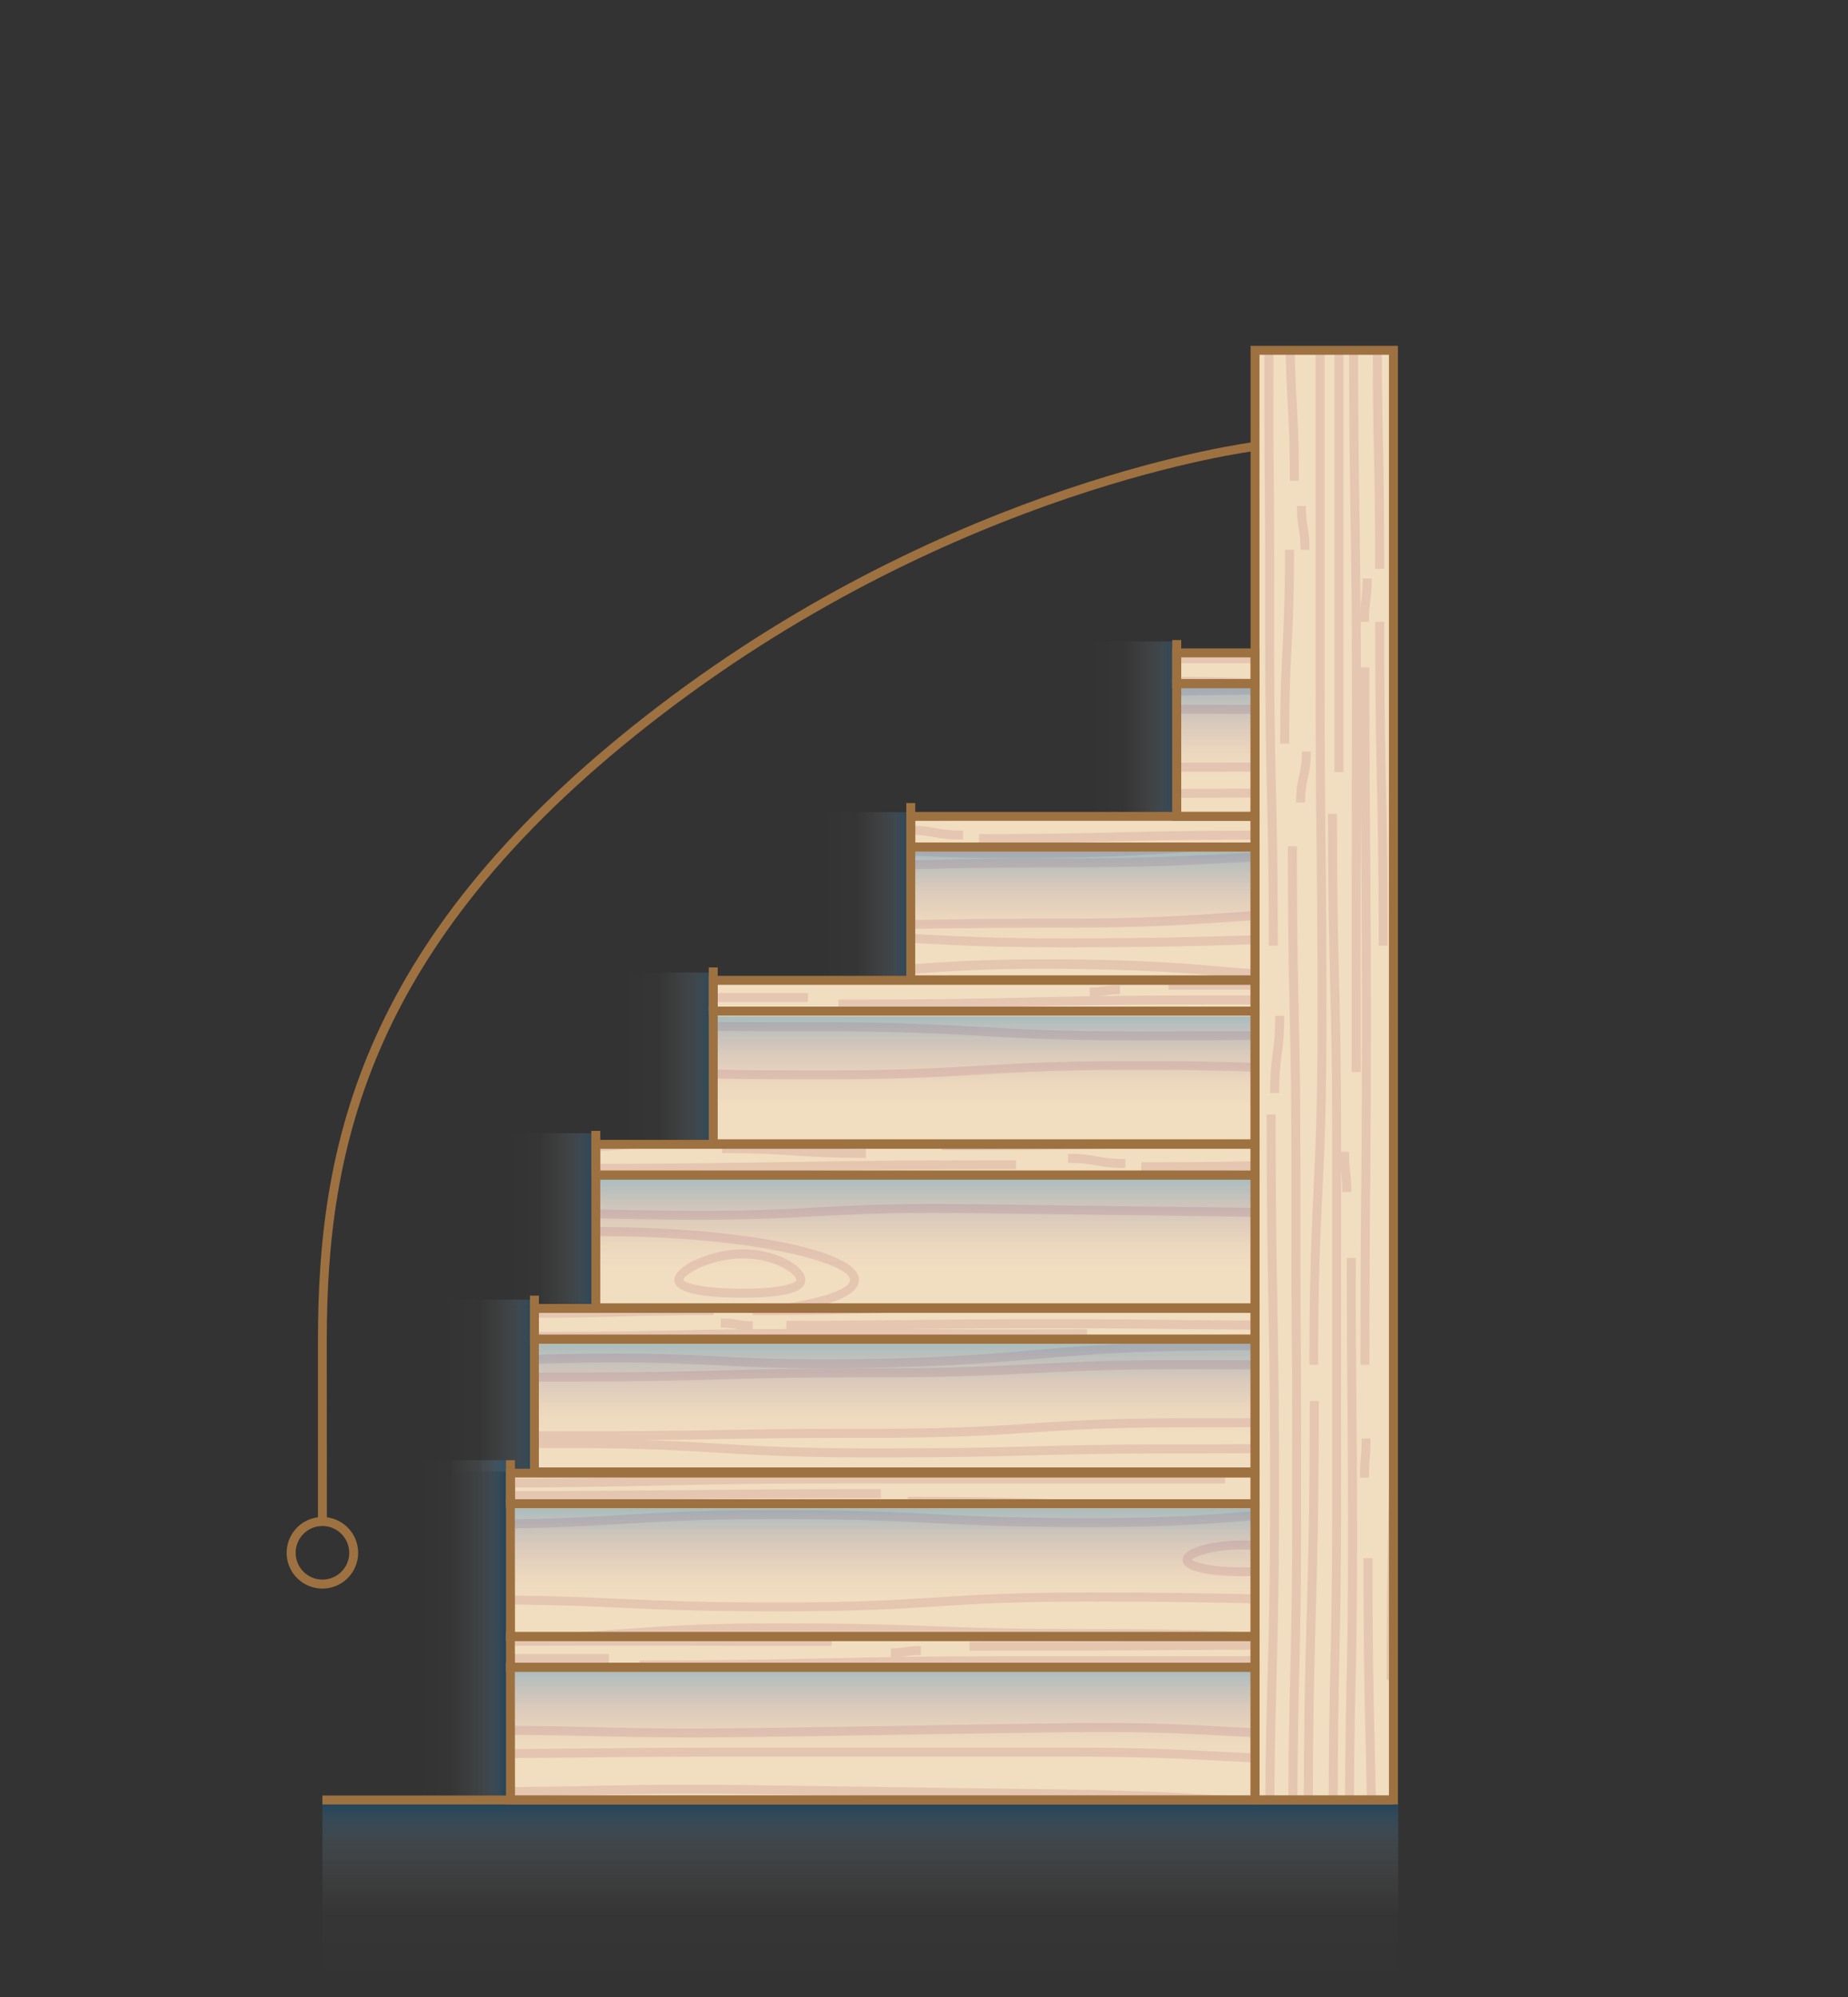 <svg id="Layer_1" data-name="Layer 1" xmlns="http://www.w3.org/2000/svg" xmlns:xlink="http://www.w3.org/1999/xlink" viewBox="0 0 350 378.07"><rect x="0" y="0" width="350" height="378.07" fill="#333333" stroke="none"/><defs><clipPath id="clip-path"><path class="cls-1" transform="rotate(180 166.965 312.925)" d="M96.23 309.76H237.7v6.32H96.23z"/></clipPath><clipPath id="clip-path-2"><path class="cls-1" transform="rotate(180 166.965 281.735)" d="M96.23 278.57H237.7v6.32H96.23z"/></clipPath><clipPath id="clip-path-3"><path class="cls-1" transform="rotate(180 169.455 250.575)" d="M101.21 247.42h136.48v6.32H101.21z"/></clipPath><clipPath id="clip-path-4"><path class="cls-1" transform="rotate(180 175.27 219.515)" d="M112.84 216.36H237.7v6.32H112.84z"/></clipPath><clipPath id="clip-path-5"><path class="cls-1" transform="rotate(180 186.39 188.475)" d="M135.08 185.32h102.61v6.32H135.08z"/></clipPath><clipPath id="clip-path-6"><path class="cls-1" transform="rotate(180 205.125 157.5)" d="M172.49 154.34h65.27v6.32h-65.27z"/></clipPath><clipPath id="clip-path-7"><path class="cls-1" transform="rotate(180 230.455 126.49)" d="M223.15 123.33h14.61v6.32h-14.61z"/></clipPath><clipPath id="clip-path-8"><path class="cls-1" transform="rotate(-90 167.18 328.07)" d="M154.7 257.55h24.96v141.03H154.7z"/></clipPath><clipPath id="clip-path-9"><path class="cls-1" transform="rotate(-90 167.185 297.205)" d="M154.7 226.69h24.96v141.03H154.7z"/></clipPath><clipPath id="clip-path-10"><path class="cls-1" transform="rotate(-90 169.455 266.045)" d="M156.97 197.81h24.96v136.48h-24.96z"/></clipPath><clipPath id="clip-path-11"><path class="cls-1" transform="rotate(-90 230.285 141.965)" d="M217.8 134.55h24.96v14.83H217.8z"/></clipPath><clipPath id="clip-path-12"><path class="cls-1" transform="rotate(-90 175.27 234.99)" d="M162.79 172.56h24.96v124.86h-24.96z"/></clipPath><clipPath id="clip-path-13"><path class="cls-1" transform="matrix(0 -1 1 0 32.19 378)" d="M192.61 140.3h24.96v65.21h-24.96z"/></clipPath><clipPath id="clip-path-14"><path class="cls-1" transform="rotate(-90 186.39 203.95)" d="M173.91 152.64h24.96v102.61h-24.96z"/></clipPath><clipPath id="clip-path-15"><path class="cls-1" transform="rotate(-90 250.95 203.43)" d="M113.83 190.24h274.25v26.38H113.83z"/></clipPath><linearGradient id="linear-gradient" x1="162.94" y1="375.29" x2="162.94" y2="341.46" gradientUnits="userSpaceOnUse"><stop offset="0" stop-color="#fff" stop-opacity="0"/><stop offset=".38" stop-color="#f4f9fc" stop-opacity=".01"/><stop offset=".59" stop-color="#cee4f2" stop-opacity=".06"/><stop offset=".77" stop-color="#8fc0e1" stop-opacity=".13"/><stop offset=".93" stop-color="#358eca" stop-opacity=".24"/><stop offset="1" stop-color="#0071bc" stop-opacity=".3"/></linearGradient><linearGradient id="linear-gradient-2" x1="167.21" y1="332.92" x2="167.21" y2="316.01" gradientUnits="userSpaceOnUse"><stop offset="0" stop-color="#662d91" stop-opacity="0"/><stop offset=".24" stop-color="#5b3495" stop-opacity=".03"/><stop offset=".56" stop-color="#3d48a2" stop-opacity=".12"/><stop offset=".92" stop-color="#0c69b7" stop-opacity=".26"/><stop offset="1" stop-color="#0071bc" stop-opacity=".3"/></linearGradient><linearGradient id="linear-gradient-3" x1="2448.23" y1="7775.2" x2="2448.23" y2="7758.28" gradientTransform="translate(-2360.91 -7457.81)" xlink:href="#linear-gradient"/><linearGradient id="linear-gradient-4" x1="2401.57" y1="7769.76" x2="2401.57" y2="7752.85" gradientTransform="translate(-2308.81 -7499.04)" xlink:href="#linear-gradient"/><linearGradient id="linear-gradient-5" x1="2370.08" y1="7758.28" x2="2370.08" y2="7741.37" gradientTransform="translate(-2265.84 -7519.05)" xlink:href="#linear-gradient"/><linearGradient id="linear-gradient-6" x1="2339.64" y1="7735.9" x2="2339.64" y2="7718.98" gradientTransform="translate(-2213.02 -7527.1)" xlink:href="#linear-gradient"/><linearGradient id="linear-gradient-7" x1="2309.29" y1="7698.49" x2="2309.29" y2="7681.58" gradientTransform="translate(-2145.26 -7520.05)" xlink:href="#linear-gradient"/><linearGradient id="linear-gradient-8" x1="2276.98" y1="7647.83" x2="2276.98" y2="7630.91" gradientTransform="translate(-2062.29 -7501.69)" xlink:href="#linear-gradient"/><linearGradient id="linear-gradient-9" x1="167.21" y1="302.48" x2="167.21" y2="285.57" xlink:href="#linear-gradient-2"/><linearGradient id="linear-gradient-10" x1="169.49" y1="271.33" x2="169.49" y2="254.41" xlink:href="#linear-gradient-2"/><linearGradient id="linear-gradient-11" x1="175.3" y1="240.15" x2="175.3" y2="223.24" xlink:href="#linear-gradient-2"/><linearGradient id="linear-gradient-12" x1="186.25" y1="209.31" x2="186.25" y2="192.4" xlink:href="#linear-gradient-2"/><linearGradient id="linear-gradient-13" x1="204.95" y1="178.19" x2="204.95" y2="161.27" xlink:href="#linear-gradient-2"/><linearGradient id="linear-gradient-14" x1="230.14" y1="147.06" x2="230.14" y2="130.14" xlink:href="#linear-gradient-2"/><style>.cls-1{fill:none}.cls-2{fill:#f1ddbf}.cls-4{fill:#e5c6b1}.cls-33{fill:#9e7141}</style></defs><path class="cls-2" transform="rotate(180 167.18 312.925)" d="M96.67 309.76H237.7v6.32H96.67z"/><g clip-path="url(#clip-path)"><path class="cls-4" d="M183.63 312.45v-1.69c20.07 0 30.26-.07 40.13-.13s20.06-.13 40.13-.13v1.7c-20.06 0-30.26.07-40.12.13s-20.07.12-40.14.12zM52.84 312v-1.69c13.07 0 19.72-.14 26.14-.28s13.1-.28 26.19-.28 19.63 0 26.17.05 13.08.05 26.16.05v1.7c-13.08 0-19.62 0-26.17-.05s-13.08 0-26.16 0-19.72.14-26.15.28-13.09.22-26.18.22zm0 1.08h62.48v1.7H52.84zm62.48-8.69c-15.63 0-23.57-.11-31.25-.21S68.45 304 52.84 304v-1.7c15.62 0 23.57.11 31.25.21s15.61.21 31.23.21zm5.8 11.61v-1.7c17.83 0 26.9-.2 35.67-.4s17.85-.41 35.71-.41h71.39v1.7H192.5c-17.85 0-26.9.21-35.67.4s-17.83.41-35.71.41zm4.64 2.4H52.84v-1.7h72.92c18.23 0 27.49-.09 36.45-.19s18.23-.18 36.47-.18V318c-18.23 0-27.5.09-36.45.18s-18.23.22-36.47.22zm138.13 2.2c-15 0-22.69-.29-30.09-.57s-15-.57-30-.57v-1.69c15.05 0 22.69.29 30.09.57s15 .56 30 .56z"/><path class="cls-4" d="M168.73 313.73V312a16.19 16.19 0 002.71-.2 18.31 18.31 0 012.95-.21v1.69a16.09 16.09 0 00-2.71.2 17.13 17.13 0 01-2.95.25zM94.2 310a16.46 16.46 0 01-3.17-.27 15.45 15.45 0 00-2.9-.24v-1.7a16.58 16.58 0 013.18.27 15.24 15.24 0 002.89.24zm6.35-.13v-1.7c12.26 0 18.49-.07 24.52-.14s12.27-.14 24.54-.14 18.51.06 24.55.13 12.26.14 24.52.14v1.7c-12.27 0-18.51-.07-24.54-.14s-12.26-.14-24.53-.14-18.49.07-24.52.14-12.27.15-24.54.15zm114 .13a22 22 0 01-2.86-.16 22 22 0 00-2.66-.14V308a21.82 21.82 0 012.85.16 20 20 0 002.67.15zm11.32-.72v-1.69c13.16 0 19.86-.22 26.33-.42s13.19-.42 26.39-.42v1.7c-13.17 0-19.86.21-26.34.41s-13.19.42-26.38.42zM119.6 322a11.32 11.32 0 01-3.84-.58 9.87 9.87 0 00-3.34-.5v-1.7a11.26 11.26 0 013.83.58 10 10 0 003.35.5zm6.16 1.6v-1.7c17.44 0 26.3-.17 34.88-.33s17.45-.34 34.91-.34 26.17 0 34.89-.06 17.45-.07 34.9-.07v1.69c-17.45 0-26.17 0-34.89.07s-17.45.07-34.9.07-26.31.17-34.88.33-17.46.34-34.91.34zm-47.84-1.68v-1.69a11.82 11.82 0 002.9-.31 12.88 12.88 0 013.26-.36v1.7a11.76 11.76 0 00-2.9.31 13 13 0 01-3.26.35zm33.4 3.14c-6.84 0-10.32-.23-13.68-.46s-6.78-.45-13.56-.45v-1.7c6.84 0 10.31.24 13.67.46s6.78.45 13.57.45zM52.84 324v-1.7c5.34 0 8-.2 10.68-.4s5.4-.41 10.81-.41v1.7c-5.34 0-8.06.2-10.68.4s-5.41.41-10.81.41zm107.61 3a27.08 27.08 0 01-5.57-.49 26.52 26.52 0 00-5.27-.46v-1.69a27.92 27.92 0 015.57.48 25.61 25.61 0 005.27.47zm108.48.92c-13.2 0-19.91-.24-26.39-.47s-13.17-.47-26.33-.47-19.87.16-26.34.32-13.19.32-26.39.32v-1.7c13.17 0 19.87-.16 26.35-.32s13.19-.32 26.38-.32 19.9.24 26.38.47 13.17.47 26.34.47zm-216.09.01v-1.69c21.72 0 32.76-.18 43.44-.35s21.73-.34 43.47-.34v1.7c-21.72 0-32.77.17-43.44.34s-21.74.34-43.47.34zm0-20.36v-1.7c8.46 0 12.77-.12 16.93-.24s8.49-.25 17-.25v1.7c-8.47 0-12.77.12-16.93.24s-8.51.25-17 .25zm41.36-.51v-1.69c11.38 0 17.16-.17 22.75-.33s11.4-.33 22.8-.33v1.69c-11.38 0-17.16.17-22.75.33s-11.4.33-22.8.33zm148.8-2.18c-12.23 0-18.44-.17-24.45-.33s-12.21-.34-24.41-.34-18.41.07-24.42.14-12.22.14-24.43.14v-1.69c12.21 0 18.41-.08 24.41-.15s12.22-.14 24.44-.14 18.44.17 24.45.34 12.21.34 24.41.34zm13.63-.99v-1.69c1.79 0 2.69-.05 3.58-.09s1.84-.1 3.68-.1v1.7c-1.8 0-2.7 0-3.59.09s-1.84.09-3.67.09z"/></g><path class="cls-2" transform="rotate(180 167.18 281.735)" d="M96.67 278.57H237.7v6.32H96.67z"/><g clip-path="url(#clip-path-2)"><path class="cls-4" d="M151.79 278v-1.7c20.06 0 30.26-.07 40.12-.13s20.06-.12 40.13-.12v1.69c-20.06 0-30.26.07-40.12.13s-20.07.13-40.13.13zM21 277.5v-1.69c13.08 0 19.72-.14 26.15-.28s13.09-.28 26.18-.28 19.63 0 26.18.05 13.08.05 26.16.05v1.7c-13.09 0-19.63 0-26.17-.05s-13.09 0-26.18 0-19.72.14-26.14.28-13.1.22-26.18.22zm-.01 1.12h62.48v1.7H20.99zm62.48-8.69c-15.62 0-23.57-.11-31.25-.21s-15.61-.21-31.23-.21v-1.7c15.63 0 23.57.11 31.25.21s15.62.21 31.23.21zm5.8 11.65v-1.7c17.84 0 26.9-.2 35.67-.4s17.86-.4 35.71-.4h71.39v1.7h-71.39c-17.83 0-26.9.21-35.67.41s-17.85.39-35.71.39zm4.64 2.36H20.99v-1.7h72.92c18.23 0 27.49-.1 36.45-.19s18.24-.18 36.47-.18v1.7c-18.22 0-27.49.09-36.45.18s-18.23.19-36.47.19zm138.09 2.2c-15 0-22.69-.29-30.08-.57s-15-.57-30-.57v-1.69c15 0 22.69.29 30.08.57s15 .57 30 .57z"/><path class="cls-4" d="M136.88 279.27v-1.7a16.09 16.09 0 002.71-.2 18.52 18.52 0 012.95-.21v1.69a16.19 16.19 0 00-2.71.2 17 17 0 01-2.95.22zm-74.52-3.78a16.58 16.58 0 01-3.18-.27 15.33 15.33 0 00-2.89-.24v-1.7a16.54 16.54 0 013.17.27 15.45 15.45 0 002.9.24zm6.34-.08v-1.7c12.27 0 18.5-.07 24.53-.14s12.27-.14 24.54-.14 18.51.06 24.54.13 12.26.14 24.52.14v1.7c-12.27 0-18.51-.07-24.54-.14s-12.26-.14-24.52-.14-18.5.07-24.52.14-12.25.15-24.55.15zm114 .08a21.82 21.82 0 01-2.85-.16 22.19 22.19 0 00-2.67-.14v-1.7a21.88 21.88 0 012.86.16 19.67 19.67 0 002.66.15zm11.3-.67v-1.69c13.17 0 19.86-.22 26.33-.42s13.2-.42 26.39-.42V274c-13.17 0-19.86.21-26.33.41s-13.18.41-26.39.41zM87.75 287.58a11.26 11.26 0 01-3.83-.58 9.94 9.94 0 00-3.35-.5v-1.7a11.32 11.32 0 013.84.58 9.82 9.82 0 003.34.51zm6.16 1.56v-1.7c17.44 0 26.31-.17 34.88-.33s17.46-.34 34.91-.34 26.17 0 34.89-.06 17.45-.07 34.9-.07v1.69c-17.44 0-26.17 0-34.89.07s-17.45.07-34.9.07-26.3.17-34.88.33-17.45.34-34.91.34zm-47.84-1.68v-1.69a11.19 11.19 0 002.9-.32 13.49 13.49 0 013.26-.35v1.7a11.82 11.82 0 00-2.9.31 13.49 13.49 0 01-3.26.35zm33.4 3.14c-6.84 0-10.31-.23-13.67-.46s-6.79-.45-13.57-.45V288c6.84 0 10.32.24 13.68.46s6.78.45 13.56.45zM21 289.53v-1.7c5.34 0 8.06-.2 10.68-.4s5.41-.41 10.81-.41v1.7c-5.34 0-8 .2-10.68.4s-5.41.41-10.81.41zm107.6 2.97a27 27 0 01-5.6-.5 26.68 26.68 0 00-5.27-.46v-1.69a27.88 27.88 0 015.56.48 25.77 25.77 0 005.27.47zm108.48.96c-13.2 0-19.9-.24-26.39-.47s-13.16-.47-26.33-.47-19.87.16-26.34.32-13.19.32-26.38.32v-1.7c13.17 0 19.86-.16 26.34-.32s13.19-.32 26.38-.32 19.9.24 26.39.47 13.16.47 26.33.47zM21 293.47v-1.69c21.72 0 32.76-.18 43.44-.35s21.74-.34 43.47-.34v1.7c-21.72 0-32.76.17-43.44.34s-21.75.34-43.47.34zm0-20.36v-1.7c8.47 0 12.77-.12 16.93-.24s8.49-.25 17-.25v1.7c-8.46 0-12.77.12-16.93.24s-8.52.25-17 .25zm41.36-.51v-1.69c11.37 0 17.15-.17 22.74-.33s11.4-.33 22.8-.33v1.69c-11.37 0-17.15.17-22.75.33s-11.39.33-22.79.33zm148.77-2.18c-12.22 0-18.44-.17-24.45-.33s-12.2-.34-24.4-.34-18.42.07-24.42.14-12.22.14-24.44.14v-1.7c12.21 0 18.42-.07 24.42-.14s12.22-.14 24.44-.14 18.44.18 24.45.34 12.2.34 24.4.34zm13.65-.99v-1.69c1.79 0 2.69-.05 3.59-.09s1.83-.1 3.67-.1v1.7c-1.79 0-2.69 0-3.59.09s-1.83.09-3.67.09z"/></g><path class="cls-2" transform="rotate(180 169.455 250.575)" d="M101.21 247.42h136.48v6.32H101.21z"/><g clip-path="url(#clip-path-3)"><path class="cls-4" d="M232 254.3v-1.69c20.06 0 30.26-.07 40.12-.13s20.07-.13 40.13-.13v1.7c-20.06 0-30.25.06-40.12.13s-20.05.12-40.13.12zm-130.79-.49v-1.69c13.08 0 19.73-.14 26.15-.28s13.1-.28 26.19-.28 19.63 0 26.17.05 13.08 0 26.16 0v1.7c-13.08 0-19.63 0-26.17-.05s-13.08-.05-26.16-.05-19.72.14-26.15.28-13.09.32-26.19.32zm0 1.12h62.48v1.7h-62.48zm62.49-8.69c-15.63 0-23.57-.11-31.26-.21s-15.61-.21-31.23-.21v-1.7c15.63 0 23.57.11 31.26.21s15.61.21 31.23.21zm5.79 11.65v-1.7c17.84 0 26.91-.2 35.68-.4s17.85-.41 35.71-.41h71.38V257h-71.38c-17.84 0-26.91.21-35.68.4s-17.85.49-35.71.49zm4.64 2.36h-72.92v-1.75h72.92c18.22 0 27.5-.1 36.46-.19s18.23-.18 36.47-.18v1.7c-18.23 0-27.5.09-36.46.18s-18.23.24-36.47.24zm138.13 2.2c-15 0-22.68-.29-30.08-.57s-15-.57-30-.57v-1.69c15 0 22.69.29 30.08.57s15 .56 30 .56z"/><path class="cls-4" d="M217.11 255.58v-1.7a16 16 0 002.7-.2 18.56 18.56 0 013-.21v1.69a16 16 0 00-2.71.2 17.13 17.13 0 01-2.99.22zm-74.53-3.78a16.58 16.58 0 01-3.18-.27 15.24 15.24 0 00-2.89-.24v-1.7a16.46 16.46 0 013.17.27 15.45 15.45 0 002.9.24zm6.35-.08V250c12.26 0 18.49-.07 24.52-.14s12.27-.15 24.54-.15 18.51.07 24.54.14 12.26.14 24.53.14v1.69c-12.28 0-18.51-.06-24.55-.13s-12.26-.14-24.52-.14-18.49.07-24.52.14-12.27.17-24.54.17zm114 .08a21.88 21.88 0 01-2.86-.16 21.51 21.51 0 00-2.66-.15v-1.69a21.82 21.82 0 012.85.16 21.7 21.7 0 002.67.15zm11.31-.67v-1.69c13.17 0 19.86-.22 26.34-.42s13.19-.42 26.38-.42v1.7c-13.16 0-19.85.21-26.33.41s-13.19.42-26.39.42zM168 263.89a11.32 11.32 0 01-3.84-.58 9.87 9.87 0 00-3.34-.5v-1.7a11.26 11.26 0 013.83.58 9.94 9.94 0 003.35.5zm6.13 1.56v-1.7c17.44 0 26.31-.17 34.88-.33s17.46-.34 34.91-.34 26.17 0 34.9-.06 17.45-.07 34.9-.07v1.69c-17.45 0-26.17 0-34.9.07s-17.45.07-34.9.07-26.3.17-34.87.33-17.46.34-34.92.34zm-47.83-1.68v-1.69a11.31 11.31 0 002.9-.32 13.39 13.39 0 013.25-.35v1.7a11.88 11.88 0 00-2.9.31 13.39 13.39 0 01-3.25.35zm33.39 3.14c-6.83 0-10.31-.23-13.67-.46s-6.78-.45-13.57-.45v-1.7c6.84 0 10.32.23 13.68.46s6.78.45 13.56.45zm-58.48-1.07v-1.7c5.35 0 8.06-.2 10.69-.4s5.4-.41 10.81-.41V265c-5.34 0-8.06.2-10.69.4s-5.4.44-10.81.44zm107.62 2.97a27.74 27.74 0 01-5.57-.49 26.52 26.52 0 00-5.27-.46v-1.69a28 28 0 015.57.48 25.61 25.61 0 005.27.47zm108.47.96c-13.19 0-19.9-.24-26.39-.47s-13.16-.48-26.33-.48-19.86.17-26.34.33-13.19.32-26.38.32v-1.7c13.17 0 19.87-.16 26.34-.32s13.19-.32 26.38-.32 19.9.24 26.39.47 13.17.47 26.33.47zm-216.09.01v-1.69c21.73 0 32.77-.18 43.45-.35s21.73-.34 43.46-.34v1.69c-21.72 0-32.76.18-43.44.35s-21.68.34-43.47.34zm0-20.36v-1.7c8.47 0 12.77-.12 16.94-.24s8.49-.25 17-.25v1.7c-8.47 0-12.77.12-16.93.24s-8.52.25-17.01.25zm41.37-.51v-1.7c11.37 0 17.16-.16 22.75-.32s11.39-.33 22.79-.33v1.69c-11.37 0-17.15.17-22.74.33s-11.38.33-22.8.33zm148.78-2.18c-12.23 0-18.44-.17-24.45-.33s-12.21-.34-24.41-.34-18.41.07-24.42.14-12.22.14-24.44.14v-1.7c12.21 0 18.42-.07 24.42-.14s12.22-.14 24.44-.14 18.44.17 24.45.34 12.21.34 24.41.34zm13.64-.99v-1.69c1.8 0 2.69-.05 3.59-.1s1.84-.09 3.67-.09v1.7c-1.79 0-2.69 0-3.58.09s-1.84.09-3.68.09z"/></g><path class="cls-2" transform="rotate(180 175.27 219.515)" d="M112.84 216.36H237.7v6.32H112.84z"/><g clip-path="url(#clip-path-4)"><path class="cls-4" d="M236.31 206.56v-1.69c20.06 0 30.26-.07 40.12-.13s20.06-.13 40.13-.13v1.7c-20.06 0-30.26.07-40.12.13s-20.07.12-40.13.12zm-130.8-.49v-1.69c13.08 0 19.72-.14 26.15-.28s13.09-.28 26.18-.28 19.63 0 26.18.05 13.08 0 26.16 0v1.7c-13.09 0-19.63 0-26.17-.05s-13.08 0-26.17 0-19.72.14-26.14.28-13.1.27-26.19.27zm0 1.12h62.48v1.7h-62.48zM168 198.5c-15.62 0-23.57-.11-31.25-.21s-15.61-.21-31.23-.21v-1.7c15.63 0 23.57.11 31.25.21s15.62.21 31.23.21zm5.79 11.65v-1.7c17.84 0 26.9-.2 35.67-.4s17.86-.41 35.72-.41h71.38v1.7h-71.38c-17.84 0-26.91.21-35.68.4s-17.85.41-35.71.41zm4.64 2.36h-72.92v-1.69h72.92c18.23 0 27.49-.1 36.45-.19s18.24-.18 36.47-.18v1.7c-18.22 0-27.49.09-36.45.18s-18.23.18-36.47.18zm138.13 2.2c-15 0-22.69-.29-30.08-.57s-15-.57-30-.57v-1.69c15 0 22.69.29 30.08.57s15 .56 30 .56z"/><path class="cls-4" d="M221.4 207.83v-1.69a16.09 16.09 0 002.71-.2 18.52 18.52 0 012.95-.21v1.69a16 16 0 00-2.7.2 17.43 17.43 0 01-2.96.21zm-74.52-3.77a16.58 16.58 0 01-3.18-.27 15.37 15.37 0 00-2.9-.24v-1.7a16.58 16.58 0 013.18.27 15.45 15.45 0 002.9.24zm6.35-.06v-1.7c12.26 0 18.49-.07 24.52-.14S190 202 202.29 202s18.51.07 24.54.14 12.26.14 24.52.14V204c-12.27 0-18.51-.07-24.54-.13s-12.26-.14-24.52-.14-18.49.07-24.52.14-12.27.13-24.54.13zm113.99.06a21.82 21.82 0 01-2.85-.16 21.7 21.7 0 00-2.67-.15v-1.69a21.88 21.88 0 012.86.16 21.51 21.51 0 002.66.15zm11.32-.67v-1.69c13.17 0 19.86-.22 26.33-.42s13.2-.42 26.39-.42v1.7c-13.17 0-19.86.21-26.33.41s-13.2.42-26.39.42zm-106.27 12.76a11.26 11.26 0 01-3.83-.58 9.91 9.91 0 00-3.34-.5v-1.7a11.3 11.3 0 013.83.58 9.87 9.87 0 003.34.5zm6.16 1.56V216c17.44 0 26.31-.17 34.88-.33s17.46-.34 34.91-.34 26.17 0 34.89-.07 17.45-.06 34.9-.06v1.69c-17.44 0-26.17 0-34.89.07s-17.45.07-34.9.07-26.3.17-34.88.33-17.45.35-34.91.35zM130.59 216v-1.69a11.65 11.65 0 002.9-.32 13.49 13.49 0 013.26-.35v1.7a11.82 11.82 0 00-2.9.31 13.49 13.49 0 01-3.26.35zm33.41 3.17c-6.84 0-10.31-.24-13.67-.46s-6.79-.45-13.57-.45v-1.7c6.84 0 10.32.23 13.68.46s6.78.45 13.56.45zm-58.49-1.07v-1.7c5.34 0 8.06-.2 10.68-.4s5.41-.41 10.81-.41v1.7c-5.34 0-8 .2-10.68.4s-5.4.41-10.81.41zm107.61 2.97a27.7 27.7 0 01-5.56-.49 26.68 26.68 0 00-5.27-.46v-1.7a27.62 27.62 0 015.56.49 25.77 25.77 0 005.27.47zm108.48.93c-13.19 0-19.9-.24-26.39-.47s-13.16-.47-26.33-.47-19.87.16-26.34.32-13.19.32-26.38.32V220c13.17 0 19.86-.16 26.34-.32s13.19-.32 26.38-.32 19.9.24 26.39.47 13.17.47 26.33.47zm-216.09 0v-1.69c21.72 0 32.76-.18 43.44-.35s21.74-.34 43.47-.34v1.69c-21.72 0-32.76.18-43.44.35s-21.74.34-43.47.34zm0-20.32V200c8.47 0 12.77-.13 16.93-.25s8.49-.24 17-.24v1.69c-8.46 0-12.76.13-16.93.25s-8.51.23-17 .23zm41.37-.51v-1.7c11.37 0 17.15-.16 22.74-.32s11.4-.33 22.8-.33v1.69c-11.37 0-17.15.17-22.75.33s-11.39.33-22.79.33zM295.65 199c-12.22 0-18.44-.17-24.45-.33s-12.2-.34-24.4-.34-18.42.07-24.42.14-12.22.14-24.44.14v-1.7c12.21 0 18.42-.07 24.42-.14s12.22-.14 24.44-.14 18.44.17 24.45.34 12.2.34 24.4.34zm13.65-1v-1.69c1.79 0 2.69-.05 3.59-.09s1.83-.1 3.67-.1v1.7c-1.79 0-2.69 0-3.59.09s-1.83.09-3.67.09z"/></g><path class="cls-2" transform="rotate(180 186.39 188.475)" d="M135.08 185.32h102.61v6.32H135.08z"/><g clip-path="url(#clip-path-5)"><path class="cls-4" d="M221.31 187.33v-1.69c20.06 0 30.26-.07 40.12-.13s20.07-.13 40.13-.13v1.7c-20.06 0-30.25.06-40.12.13s-20.06.12-40.13.12zm-130.79-.49v-1.69c13.07 0 19.72-.14 26.14-.28s13.1-.28 26.19-.28h26.17c6.54 0 13.08.05 26.16.05v1.7h-26.17c-6.54 0-13.08-.05-26.16-.05s-19.72.14-26.15.27-13.09.28-26.18.28zm0 1.12H153v1.7H90.52zm62.48-8.7c-15.63 0-23.57-.1-31.26-.2s-15.61-.21-31.22-.21v-1.7c15.62 0 23.56.11 31.25.21s15.61.21 31.23.21zm5.79 11.66v-1.7c17.84 0 26.91-.2 35.68-.4s17.85-.41 35.71-.41h71.38v1.7h-71.38c-17.85 0-26.91.2-35.67.4s-17.86.41-35.72.41zm4.65 2.36H90.52v-1.69h72.92c18.23 0 27.49-.1 36.45-.19s18.23-.18 36.47-.18v1.7c-18.23 0-27.5.09-36.46.18s-18.23.18-36.46.18zm138.12 2.2c-15 0-22.68-.29-30.08-.57s-15-.57-30-.57v-1.7c15 0 22.69.29 30.09.57s15 .57 30 .57z"/><path class="cls-4" d="M206.41 188.6v-1.69a16 16 0 002.7-.2 18.56 18.56 0 013-.21v1.69a16 16 0 00-2.71.2 18.52 18.52 0 01-2.99.21zm-74.53-3.78a16.66 16.66 0 01-3.17-.26 15.45 15.45 0 00-2.9-.24v-1.7a16.46 16.46 0 013.17.27 15.45 15.45 0 002.9.24zm6.35-.07v-1.7c12.26 0 18.49-.07 24.52-.14s12.27-.15 24.54-.15 18.51.07 24.54.14 12.27.14 24.53.14v1.69c-12.27 0-18.51-.07-24.55-.13s-12.26-.14-24.52-.14-18.49.07-24.52.14-12.27.15-24.54.15zm114 .08a21.88 21.88 0 01-2.86-.16 21.51 21.51 0 00-2.66-.15v-1.69a21.82 21.82 0 012.85.16 21.7 21.7 0 002.67.15zm11.31-.67v-1.7c13.17 0 19.86-.21 26.34-.41s13.19-.42 26.39-.42v1.69c-13.17 0-19.87.22-26.34.42s-13.19.42-26.39.42zm-106.27 12.76a11.3 11.3 0 01-3.83-.58 9.82 9.82 0 00-3.34-.51v-1.69a11.26 11.26 0 013.83.58 9.91 9.91 0 003.34.5zm6.17 1.55v-1.69c17.43 0 26.3-.17 34.87-.33s17.46-.34 34.92-.34 26.16 0 34.89-.07S285.57 196 303 196v1.69c-17.45 0-26.17 0-34.9.07s-17.45.07-34.89.07-26.31.17-34.88.33-17.44.31-34.89.31zm-47.85-1.67v-1.69a11.81 11.81 0 002.91-.32 13.42 13.42 0 013.26-.35v1.7a11.91 11.91 0 00-2.91.31 13.42 13.42 0 01-3.26.35zm33.41 3.13c-6.83 0-10.31-.23-13.67-.45s-6.78-.45-13.56-.45v-1.7c6.83 0 10.31.23 13.67.46s6.78.45 13.56.45zm-58.48-1.06v-1.7c5.34 0 8-.2 10.68-.4s5.4-.41 10.81-.41v1.7c-5.34 0-8.06.2-10.69.4s-5.4.41-10.8.41zm107.61 2.97a27.74 27.74 0 01-5.57-.49 25.77 25.77 0 00-5.27-.46v-1.7a27.74 27.74 0 015.57.49 25.61 25.61 0 005.27.47zm108.47.96c-13.19 0-19.9-.24-26.39-.48s-13.16-.47-26.33-.47-19.86.17-26.34.33-13.19.32-26.38.32v-1.7c13.17 0 19.87-.16 26.34-.32s13.19-.32 26.38-.32 19.91.24 26.39.47 13.17.47 26.33.47zm-216.08.01v-1.69c21.72 0 32.76-.18 43.44-.35s21.73-.34 43.47-.34v1.69c-21.73 0-32.77.18-43.45.35s-21.73.34-43.46.34zm0-20.37v-1.69c8.46 0 12.76-.13 16.93-.25s8.49-.24 17-.24V182c-8.47 0-12.77.13-16.93.25s-8.52.19-17 .19zm41.36-.5v-1.7c11.38 0 17.16-.16 22.75-.33s11.4-.32 22.8-.32v1.69c-11.38 0-17.16.17-22.75.33s-11.4.33-22.8.33zm148.78-2.18c-12.23 0-18.44-.17-24.45-.34s-12.21-.33-24.41-.33-18.42.07-24.42.14-12.22.14-24.43.14v-1.7c12.2 0 18.41-.07 24.41-.14s12.22-.14 24.44-.14 18.44.17 24.45.34 12.21.34 24.41.34zm13.64-.99v-1.69c1.8 0 2.7-.05 3.59-.1s1.84-.09 3.67-.09v1.7c-1.79 0-2.69 0-3.58.09s-1.84.09-3.68.09z"/></g><path class="cls-2" transform="rotate(180 205.075 157.5)" d="M172.39 154.34h65.37v6.32h-65.37z"/><g clip-path="url(#clip-path-6)"><path class="cls-4" d="M205.58 144.41v-1.7c20.06 0 30.26-.06 40.12-.12s20.07-.13 40.13-.13v1.69c-20.06 0-30.26.07-40.12.13s-20.06.13-40.13.13zm-130.8-.49v-1.7c13.08 0 19.72-.14 26.15-.27s13.09-.28 26.19-.28 19.62 0 26.16.05 13.09.05 26.17.05v1.69c-13.09 0-19.63 0-26.17-.05s-13.08 0-26.16 0-19.72.14-26.15.28-13.09.23-26.19.23zm0 1.12h62.48v1.7H74.78zm62.48-8.7c-15.62 0-23.57-.11-31.25-.21s-15.61-.21-31.23-.21v-1.69c15.63 0 23.57.1 31.25.21s15.62.2 31.23.2zm5.8 11.66v-1.7c17.84 0 26.9-.21 35.67-.41s17.86-.4 35.71-.4h71.39v1.69h-71.39c-17.85 0-26.9.21-35.67.41s-17.86.41-35.71.41zm4.64 2.36H74.78v-1.7h72.92c18.23 0 27.49-.09 36.45-.18s18.24-.18 36.47-.18v1.7c-18.22 0-27.49.09-36.45.18s-18.23.18-36.47.18zm138.13 2.19c-15 0-22.69-.29-30.08-.57s-15-.56-30-.56v-1.7c15 0 22.69.29 30.08.57s15 .57 30 .57z"/><path class="cls-4" d="M190.67 145.68V144a16.25 16.25 0 002.71-.19 17.13 17.13 0 013-.22v1.7a16.2 16.2 0 00-2.7.19 17.18 17.18 0 01-3.01.2zm-74.52-3.78a16.78 16.78 0 01-3.18-.26 14.39 14.39 0 00-2.9-.25v-1.69a16.78 16.78 0 013.18.26 14.64 14.64 0 002.9.24zm6.35-.08v-1.7c12.26 0 18.49-.07 24.52-.14s12.27-.14 24.54-.14 18.51.07 24.54.14 12.26.13 24.52.13v1.7c-12.27 0-18.51-.07-24.54-.14s-12.26-.13-24.52-.13-18.49.07-24.52.14-12.27.14-24.54.14zm113.99.09a21.82 21.82 0 01-2.85-.16 19.84 19.84 0 00-2.67-.15v-1.7a21.88 21.88 0 012.86.16 19.67 19.67 0 002.66.15zm11.32-.67v-1.7c13.17 0 19.86-.21 26.34-.42s13.19-.42 26.38-.42v1.7c-13.16 0-19.86.21-26.33.42s-13.2.42-26.39.42zM141.54 154a11.57 11.57 0 01-3.83-.57 9.89 9.89 0 00-3.35-.51v-1.7a11.58 11.58 0 013.84.58 9.82 9.82 0 003.34.51zm6.16 1.55v-1.7c17.44 0 26.31-.17 34.88-.33s17.46-.33 34.91-.33 26.17 0 34.89-.07 17.45-.07 34.9-.07v1.7c-17.44 0-26.17 0-34.89.07s-17.45.06-34.9.06-26.3.17-34.88.34-17.45.33-34.91.33zm-47.84-1.67v-1.7a11.76 11.76 0 002.9-.31 13.49 13.49 0 013.26-.35v1.69a11.71 11.71 0 00-2.9.32 13.49 13.49 0 01-3.26.35zm33.4 3.12c-6.84 0-10.31-.23-13.67-.45s-6.79-.46-13.57-.46v-1.69c6.84 0 10.32.23 13.68.45s6.78.45 13.56.45zm-58.48-1.06v-1.69c5.34 0 8.06-.21 10.69-.41s5.4-.4 10.8-.4v1.69c-5.34 0-8 .21-10.68.41s-5.4.4-10.81.4zm107.61 2.98a27.7 27.7 0 01-5.56-.49 25.93 25.93 0 00-5.27-.46v-1.7a27.62 27.62 0 015.56.49 25.93 25.93 0 005.27.46zm108.48.95c-13.2 0-19.9-.24-26.39-.47s-13.17-.47-26.33-.47-19.86.16-26.34.32-13.19.32-26.38.32v-1.69c13.17 0 19.86-.17 26.34-.32s13.19-.33 26.38-.33 19.9.24 26.39.48 13.17.47 26.33.47zm-216.09.02v-1.7c21.72 0 32.76-.17 43.44-.34s21.74-.35 43.47-.35v1.7c-21.72 0-32.76.17-43.44.34s-21.73.35-43.47.35zm0-20.37v-1.7c8.47 0 12.77-.12 16.93-.24s8.49-.25 17-.25V139c-8.47 0-12.78.12-16.94.24s-8.5.28-16.99.28zm41.37-.52v-1.7c11.37 0 17.15-.17 22.74-.33s11.4-.33 22.8-.33v1.7c-11.37 0-17.15.17-22.75.33s-11.39.33-22.79.33zm148.77-2.16c-12.22 0-18.44-.17-24.45-.34s-12.2-.34-24.4-.34-18.42.07-24.42.14-12.22.14-24.44.14v-1.69c12.21 0 18.42-.07 24.42-.14s12.22-.14 24.44-.14 18.44.17 24.45.34 12.2.33 24.4.33zm13.65-.99v-1.7c1.79 0 2.69 0 3.59-.09s1.83-.09 3.67-.09v1.69c-1.79 0-2.69.05-3.59.09s-1.83.1-3.67.1z"/></g><path class="cls-2" transform="rotate(180 230.455 126.49)" d="M223.15 123.33h14.61v6.32h-14.61z"/><g clip-path="url(#clip-path-7)"><path class="cls-4" d="M193.11 122.75v-1.69c20.06 0 30.26-.07 40.12-.13s20.07-.13 40.13-.13v1.7c-20.06 0-30.26.06-40.12.13s-20.06.12-40.13.12zm-130.8-.49v-1.69c13.08 0 19.72-.14 26.15-.28s13.09-.28 26.19-.28h52.33v1.7h-26.17c-6.54 0-13.08-.05-26.16-.05s-19.72.14-26.15.28-13.09.32-26.19.32zm0 1.12h62.48v1.7H62.31zm62.49-8.69c-15.63 0-23.57-.11-31.26-.21s-15.61-.21-31.23-.21v-1.7c15.63 0 23.57.11 31.26.21s15.61.21 31.23.21zm5.79 11.65v-1.7c17.84 0 26.91-.2 35.67-.4s17.86-.41 35.72-.41h71.38v1.7h-71.38c-17.84 0-26.91.21-35.68.4s-17.85.41-35.71.41zm4.64 2.36H62.31V127h72.92c18.23 0 27.5-.1 36.46-.19s18.23-.18 36.46-.18v1.7c-18.22 0-27.49.09-36.45.18s-18.23.19-36.47.19zm138.13 2.2c-15 0-22.68-.29-30.08-.57s-15-.57-30-.57v-1.69c15 0 22.69.29 30.08.57s15 .56 30 .56z"/><path class="cls-4" d="M178.21 124v-1.69a16 16 0 002.7-.2 18.52 18.52 0 013-.21v1.69a16 16 0 00-2.7.2 18.52 18.52 0 01-3 .21zm-74.53-3.76a16.78 16.78 0 01-3.18-.26 15.33 15.33 0 00-2.89-.24V118a16.46 16.46 0 013.17.27 15.45 15.45 0 002.9.24zm6.32-.07v-1.7c12.26 0 18.49-.07 24.52-.14s12.27-.15 24.54-.15 18.51.07 24.54.14 12.26.14 24.52.14v1.69c-12.27 0-18.5-.07-24.54-.13s-12.26-.14-24.52-.14-18.49.07-24.52.14-12.24.15-24.54.15zm114 .08a21.88 21.88 0 01-2.86-.16 21.64 21.64 0 00-2.66-.15v-1.69a21.82 21.82 0 012.85.16 21.57 21.57 0 002.67.15zm11.34-.67v-1.69c13.17 0 19.86-.22 26.34-.42s13.19-.42 26.38-.42v1.7c-13.16 0-19.86.21-26.33.41s-13.19.42-26.39.42zm-106.27 12.76a11.26 11.26 0 01-3.83-.58 9.87 9.87 0 00-3.34-.51v-1.69a11.26 11.26 0 013.83.58 9.87 9.87 0 003.34.5zm6.16 1.56v-1.7c17.44 0 26.31-.17 34.88-.33s17.46-.34 34.91-.34 26.17 0 34.9-.07 17.44-.06 34.89-.06v1.69c-17.44 0-26.17 0-34.89.07s-17.45.07-34.9.07-26.3.17-34.88.33-17.45.34-34.91.34zm-47.84-1.68v-1.69a11.81 11.81 0 002.91-.32 13.32 13.32 0 013.25-.35v1.7a11.88 11.88 0 00-2.9.31 13.49 13.49 0 01-3.26.35zm33.4 3.14c-6.84 0-10.31-.24-13.67-.46s-6.79-.45-13.57-.45v-1.7c6.84 0 10.32.23 13.68.46s6.78.45 13.56.45zm-58.48-1.07v-1.7c5.34 0 8.06-.2 10.68-.4s5.41-.41 10.82-.41v1.7c-5.35 0-8.06.2-10.69.4s-5.4.41-10.81.41zm107.61 2.97a27.7 27.7 0 01-5.56-.49 26.6 26.6 0 00-5.27-.46v-1.7a27.62 27.62 0 015.56.49 25.77 25.77 0 005.27.47zm108.48.96c-13.19 0-19.9-.24-26.39-.47s-13.16-.48-26.33-.48-19.86.17-26.34.33-13.19.32-26.38.32v-1.7c13.17 0 19.87-.16 26.34-.32s13.19-.32 26.38-.32 19.9.24 26.39.47 13.17.47 26.33.47zm-216.09.01v-1.69c21.72 0 32.76-.18 43.44-.35s21.74-.34 43.47-.34v1.69c-21.72 0-32.76.18-43.44.35s-21.73.34-43.47.34zm0-20.37v-1.69c8.47 0 12.77-.13 16.93-.25s8.5-.24 17-.24v1.69c-8.47 0-12.77.13-16.94.25s-8.5.24-16.99.24zm41.37-.5v-1.7c11.37 0 17.16-.16 22.75-.32s11.39-.33 22.79-.33v1.69c-11.37 0-17.15.17-22.74.33s-11.4.33-22.8.33zm148.78-2.18c-12.23 0-18.45-.17-24.46-.33s-12.2-.34-24.4-.34-18.42.07-24.42.14-12.22.14-24.44.14v-1.7c12.21 0 18.42-.07 24.42-.14s12.22-.14 24.44-.14 18.44.17 24.45.34 12.2.34 24.41.34zm13.64-.99v-1.69c1.79 0 2.69 0 3.59-.1s1.84-.09 3.67-.09V114c-1.79 0-2.69 0-3.59.09s-1.83.1-3.67.1z"/></g><path class="cls-2" transform="rotate(-90 167.18 328.07)" d="M154.7 257.55h24.96v141.03H154.7z"/><g clip-path="url(#clip-path-8)"><path class="cls-4" d="M147.55 301.1c-14.74 0-22.24-.35-29.49-.68s-14.71-.67-29.42-.67-22.23-.27-29.48-.54-14.71-.55-29.42-.55V297c14.74 0 22.23.28 29.48.55s14.71.55 29.42.55 22.25.34 29.5.67 14.7.67 29.41.67 22.18-.48 29.4-.94 14.76-.95 29.51-.95 22.23.16 29.48.31 14.72.31 29.44.31 22.19-.28 29.42-.55 14.75-.54 29.49-.54v1.69c-14.71 0-22.19.28-29.43.55s-14.74.55-29.48.55-22.24-.16-29.48-.32-14.72-.31-29.44-.31-22.17.48-29.4.95-14.75.91-29.51.91zm-117.81 6.72v-1.69c14.72 0 22.2-.16 29.43-.3s14.74-.3 29.47-.3 22.17-.55 29.39-1.09 14.76-1.09 29.52-1.09 22.24.28 29.49.55 14.71.54 29.42.54 22.24.24 29.48.48 14.72.47 29.44.47 22.09 0 29.46.07 14.72.06 29.45.06v1.7c-14.73 0-22.1 0-29.46-.07s-14.73-.06-29.45-.06-22.24-.24-29.49-.48-14.71-.47-29.43-.47-22.24-.28-29.48-.55-14.72-.55-29.43-.55-22.17.56-29.39 1.09-14.76 1.1-29.52 1.1-22.2.15-29.43.3-14.74.29-29.47.29z"/><path class="cls-4" d="M88.64 312.13a244.26 244.26 0 01-29.54-1.55A241.37 241.37 0 0029.74 309v-1.69a244.26 244.26 0 0129.54 1.55 241.88 241.88 0 0029.36 1.54c14.71 0 22.19-.37 29.41-.74s14.75-.74 29.5-.74 22.23.21 29.48.42 14.71.41 29.43.41 22.1.05 29.46.1 14.73.11 29.46.11 22.17-.49 29.4-1 14.75-1 29.51-1v1.7c-14.7 0-22.17.49-29.4 1s-14.76 1-29.51 1-22.1-.06-29.47-.11-14.72-.11-29.45-.11-22.23-.21-29.48-.41-14.71-.41-29.43-.41-22.18.38-29.41.74-14.75.77-29.5.77zm0-26.72c-14.74 0-22.23-.22-29.47-.44s-14.72-.43-29.43-.43v-1.7c14.74 0 22.23.22 29.47.44s14.72.43 29.43.43 22.18-.45 29.41-.89 14.75-.9 29.5-.9 22.25.38 29.5.75 14.7.76 29.41.76 22.16-.61 29.39-1.19 14.76-1.19 29.53-1.19a284.78 284.78 0 0129.53 1.33 286.11 286.11 0 0029.38 1.31v1.7a285.34 285.34 0 01-29.53-1.32 282.64 282.64 0 00-29.38-1.32c-14.7 0-22.17.6-29.39 1.18s-14.77 1.19-29.53 1.19-22.25-.38-29.5-.75-14.7-.75-29.41-.75-22.17.45-29.4.89-14.75.9-29.51.9zm58.91-7.41c-14.75 0-22.25-.44-29.5-.87s-14.7-.86-29.41-.86-22.22-.08-29.46-.15-14.72-.12-29.44-.12v-1.69c14.73 0 22.22.08 29.46.15s14.72.15 29.44.15 22.25.44 29.51.87 14.7.86 29.4.86 22.21-.09 29.45-.17 14.73-.18 29.46-.18 22.19-.33 29.42-.65 14.75-.65 29.5-.65 22.23.18 29.47.36 14.72.35 29.44.35v1.7c-14.74 0-22.23-.18-29.48-.36s-14.72-.35-29.43-.35-22.19.33-29.43.65-14.74.65-29.49.65-22.21.09-29.44.17-14.74.14-29.47.14zm63.51-10.9h-4.62c-14.76-.12-22.26-.75-29.51-1.36s-14.68-1.24-29.38-1.36-22.16.43-29.39 1-14.77 1.09-29.53 1a275.93 275.93 0 01-29.52-1.61 273.36 273.36 0 00-29.37-1.61v-1.7A275.61 275.61 0 0159.28 263a273 273 0 0029.36 1.61c14.69.12 22.17-.44 29.39-1s14.77-1.1 29.54-1 22.25.76 29.5 1.37 14.69 1.23 29.39 1.36 22.17-.35 29.4-.79 14.76-.91 29.52-.79 22.22.08 29.45 0 14.74-.08 29.47 0v1.7c-14.73-.12-22.21-.08-29.45 0s-14.73.08-29.47 0-22.17.33-29.4.78c-6.47.45-13.13.86-24.92.86zm-181.32-6.39V259c14.69 0 22.16-.55 29.39-1.08s14.76-1.09 29.51-1.09 22.26.46 29.51.9 14.7.89 29.4.89 22.2-.2 29.43-.39 14.74-.38 29.48-.38 22.2-.15 29.44-.29 14.74-.3 29.48-.3 22.22.13 29.47.25 14.72.24 29.44.24v1.7c-14.74 0-22.23-.13-29.47-.25s-14.72-.2-29.44-.2-22.21.15-29.45.29-14.73.29-29.47.29-22.2.2-29.43.39-14.74.39-29.48.39-22.25-.46-29.5-.9-14.71-.89-29.41-.89-22.16.55-29.39 1.08-14.76 1.06-29.51 1.06zm294.55-14.31c-14.76 0-22.26-.55-29.52-1.08s-14.7-1.07-29.39-1.07-22.24-.16-29.48-.31-14.72-.31-29.44-.31-22.18.39-29.41.77-14.75.77-29.5.77-22.2.2-29.43.4-14.74.39-29.48.39-22.2.09-29.44.17-14.73.16-29.46.16v-1.7c14.72 0 22.2-.08 29.44-.16s14.73-.16 29.46-.16 22.2-.2 29.43-.4 14.74-.4 29.48-.4 22.18-.39 29.41-.77 14.75-.77 29.5-.77 22.23.16 29.48.31 14.72.31 29.44.31 22.26.55 29.51 1.08 14.7 1.07 29.4 1.07z"/><path class="cls-4" d="M29.8 245.91v-1.7c14.7-.29 22.15-1 29.36-1.71s14.74-1.43 29.49-1.73 22.27.08 29.53.45 14.72.74 29.41.44 22.16-.95 29.37-1.59 14.74-1.31 29.49-1.61 22.24-.17 29.49 0 14.72.25 29.43 0 22.23-.28 29.48-.28 14.72 0 29.44-.28v1.7c-14.73.3-22.23.28-29.47.28s-14.73 0-29.44.28-22.25.16-29.5 0-14.72-.25-29.43 0-22.15 1-29.37 1.6-14.73 1.3-29.48 1.6-22.27-.08-29.54-.45-14.71-.74-29.4-.44-22.15 1-29.36 1.71-14.75 1.44-29.5 1.73zm58.84 11.18a223.9 223.9 0 01-29.55-1.7 223.27 223.27 0 00-29.35-1.68V252a223.9 223.9 0 0129.55 1.7 223.4 223.4 0 0029.35 1.68c14.72 0 22.21-.12 29.44-.24s14.74-.24 29.47-.24 22.17-.52 29.4-1 14.75-1 29.51-1 22.21-.07 29.45-.13 14.73-.14 29.47-.14 22.24.36 29.49.71 14.71.71 29.42.71v1.7c-14.75 0-22.25-.37-29.5-.71s-14.71-.71-29.41-.71-22.22.07-29.45.13-14.74.13-29.47.13-22.17.52-29.4 1-14.75 1-29.51 1-22.2.13-29.44.24-14.73.26-29.47.26zm117.82-52c-14.74 0-22.24-.32-29.49-.63s-14.71-.63-29.42-.63-22.22-.08-29.46-.16-14.72-.15-29.45-.15h-58.9v-1.7h58.9c14.72 0 22.22.08 29.47.16s14.72.15 29.44.15 22.24.32 29.49.63 14.71.63 29.42.63a251.17 251.17 0 0029.37-1.49 251.36 251.36 0 0129.55-1.5c14.75 0 22.25.46 29.51.91s14.7.91 29.4.91v1.69c-14.76 0-22.26-.46-29.51-.91s-14.7-.91-29.4-.91a248.59 248.59 0 00-29.38 1.5 253.55 253.55 0 01-29.54 1.5zm64.22 16.64h-5.35a271.33 271.33 0 01-29.51-1.8 269.09 269.09 0 00-29.36-1.79c-14.72-.2-22.09-.28-29.45-.37s-14.72-.17-29.45-.37-22.18.2-29.41.59-14.76.79-29.52.59-22.23-.52-29.47-.83-14.71-.64-29.42-.84v-1.69c14.74.2 22.23.52 29.47.83s14.71.64 29.42.84 22.18-.21 29.41-.6 14.76-.79 29.52-.59 22.09.29 29.45.37l29.46.38a272 272 0 0129.53 1.76 269.09 269.09 0 0029.36 1.79 259.18 259.18 0 0029.39-1 259.31 259.31 0 0129.56-1.05v1.69a261 261 0 00-29.39 1.05c-6.36.49-12.92 1.04-24.24 1.04zM319 334.37c-14.74 0-22.23-.09-29.47-.18s-14.73-.17-29.45-.17-22.25-.39-29.5-.77-14.71-.76-29.41-.76h-58.91c-14.72 0-22.21.07-29.45.15s-14.73.15-29.46.15-22.25-.38-29.5-.74-14.7-.73-29.41-.73v-1.69c14.75 0 22.25.37 29.5.73s14.7.73 29.41.73 22.21-.08 29.45-.15 14.73-.15 29.46-.15h58.91c14.73 0 22.24.39 29.5.77s14.7.76 29.41.76 22.22.09 29.47.18 14.72.18 29.45.18zm-51.71 8.31c-2.21 0-4.62 0-7.26-.05-14.74-.19-22.24-.65-29.48-1.1s-14.7-.92-29.41-1.11-22.09-.3-29.45-.41-14.73-.22-29.45-.41-22.19 0-29.43.14-14.74.32-29.49.13-22.19 0-29.43.12-14.74.31-29.48.12v-1.7c14.71.19 22.19 0 29.43-.11s14.74-.31 29.49-.12 22.19 0 29.43-.14 14.74-.32 29.48-.13 22.09.3 29.45.41l29.46.4c14.74.2 22.24.66 29.48 1.11s14.7.92 29.41 1.11 22.17-.21 29.41-.59 14.76-.78 29.52-.59v1.69c-14.69-.18-22.18.21-29.41.59-5.96.32-12.1.64-22.27.64z"/><path class="cls-4" d="M24.45 330.71v-1.7c14.71-.19 22.18-.66 29.4-1.12s14.74-.93 29.49-1.13 22.24 0 29.49.17 14.72.37 29.42.17 22.06-.33 29.41-.45 14.74-.26 29.49-.46 22.27.2 29.53.58 14.71.78 29.41.58a271 271 0 0029.36-1.76 272.63 272.63 0 0129.51-1.78v1.7a271 271 0 00-29.36 1.76 272.67 272.67 0 01-29.52 1.78c-14.75.19-22.26-.2-29.52-.58s-14.71-.78-29.41-.58-22.11.33-29.49.45-14.71.26-29.41.45-22.24 0-29.49-.16-14.72-.37-29.43-.17-22.18.67-29.4 1.12-14.74.93-29.48 1.13zm79.63-97.34c-8.62 0-13-1.14-13-3.37 0-2.69 6.93-5.76 13-5.76 6.36 0 11.8 3.17 11.8 5.76 0 1.45-1.22 3.37-11.8 3.37zm0-7.44c-6.17 0-11.28 3.08-11.3 4.07.18.54 3.17 1.67 11.3 1.67s10.11-1.23 10.11-1.67c0-1-3.97-4.07-10.11-4.07z"/><path class="cls-4" d="M77.58 238.46c-7.87 0-47.12-.41-47.12-8.46 0-6.25 24-10 47.12-10S126 223.84 126 230c0 8.22-43.46 8.46-48.42 8.46zm0-16.75c-27.73 0-45.42 4.91-45.42 8.29 0 2.81 14.09 6.76 45.42 6.76 28.88 0 46.76-3.51 46.76-6.76s-18.65-8.29-46.76-8.29zm157.64 72.72c-2.64 0-11.24-.22-11.24-3.1 0-2.53 6.57-3.67 11.24-3.67 5.44 0 11.06 1.37 11.06 3.67 0 2.88-8.47 3.1-11.06 3.1zm-9.48-3.12c.64.54 3.77 1.42 9.48 1.42s8.72-.88 9.31-1.42c-.54-.62-3.78-2-9.31-2-5.33.04-8.85 1.34-9.48 2zm18.86.09z"/></g><path class="cls-2" transform="rotate(-90 167.185 297.205)" d="M154.7 226.69h24.96v141.03H154.7z"/><g clip-path="url(#clip-path-9)"><path class="cls-4" d="M147.55 305c-14.74 0-22.24-.34-29.49-.67s-14.71-.67-29.42-.67-22.23-.28-29.48-.55-14.71-.55-29.42-.55v-1.66c14.74 0 22.23.28 29.48.54s14.71.55 29.42.55 22.25.34 29.5.67 14.7.67 29.41.67 22.18-.48 29.4-.94 14.76-.95 29.51-.95 22.23.16 29.48.31 14.72.31 29.44.31 22.19-.27 29.42-.54 14.75-.55 29.49-.55v1.7c-14.71 0-22.19.27-29.43.54s-14.74.55-29.48.55-22.24-.16-29.48-.31-14.72-.31-29.44-.31-22.17.48-29.4.94-14.75.92-29.51.92zm-117.81 6.76v-1.7c14.72 0 22.2-.15 29.43-.3s14.74-.29 29.47-.29 22.17-.56 29.39-1.09 14.76-1.1 29.52-1.1 22.24.28 29.49.55 14.71.54 29.42.54 22.24.25 29.48.48 14.72.47 29.44.47 22.09 0 29.46.07 14.72.07 29.45.07v1.69c-14.73 0-22.1 0-29.46-.06s-14.73-.09-29.45-.09-22.24-.24-29.49-.47-14.71-.48-29.43-.48-22.24-.28-29.48-.55-14.72-.54-29.43-.54-22.17.55-29.39 1.09-14.76 1.09-29.52 1.09-22.2.15-29.43.3-14.74.32-29.47.32z"/><path class="cls-4" d="M88.64 316.06a244.26 244.26 0 01-29.54-1.55A241.88 241.88 0 0029.74 313v-1.7a244.26 244.26 0 0129.54 1.55 241.37 241.37 0 0029.36 1.55c14.71 0 22.19-.38 29.41-.74s14.75-.74 29.5-.74 22.23.21 29.48.41 14.71.41 29.43.41 22.1.05 29.46.11 14.73.11 29.46.11 22.17-.5 29.4-1 14.75-1 29.51-1v1.69c-14.7 0-22.17.5-29.4 1s-14.76 1-29.51 1-22.1-.05-29.47-.11-14.72-.1-29.45-.1-22.23-.24-29.46-.44-14.71-.42-29.43-.42-22.18.38-29.41.74-14.77.74-29.52.74zm0-26.72c-14.74 0-22.23-.22-29.47-.43s-14.72-.44-29.43-.44v-1.7c14.74 0 22.23.23 29.47.44s14.72.44 29.43.44 22.18-.46 29.41-.9 14.75-.9 29.5-.9 22.25.39 29.5.76 14.7.75 29.41.75 22.16-.6 29.39-1.18 14.76-1.18 29.53-1.18a285.5 285.5 0 0129.53 1.32 282.49 282.49 0 0029.38 1.32v1.69a285.34 285.34 0 01-29.53-1.33 282.64 282.64 0 00-29.38-1.32c-14.7 0-22.17.6-29.39 1.19s-14.77 1.19-29.53 1.19-22.25-.39-29.5-.76-14.7-.75-29.41-.75-22.17.45-29.4.89-14.75.9-29.51.9zm58.91-7.34c-14.75 0-22.25-.45-29.5-.87s-14.7-.87-29.41-.87-22.22-.07-29.46-.15-14.72-.15-29.44-.15v-1.7c14.73 0 22.22.08 29.46.16s14.72.15 29.44.15 22.25.44 29.51.86 14.7.87 29.4.87 22.21-.09 29.45-.18 14.73-.18 29.46-.18 22.19-.32 29.42-.64 14.75-.65 29.5-.65 22.23.18 29.47.35 14.72.36 29.44.36V281c-14.74 0-22.23-.18-29.48-.35s-14.72-.36-29.43-.36-22.19.33-29.43.65-14.74.65-29.49.65-22.21.09-29.44.18-14.74.23-29.47.23zm63.51-11h-4.62c-14.76-.13-22.26-.76-29.51-1.37s-14.68-1.24-29.38-1.36-22.16.44-29.39 1-14.77 1.1-29.53 1a272.6 272.6 0 01-29.52-1.62A273.36 273.36 0 0029.74 267v-1.69a276.28 276.28 0 0129.52 1.61 273 273 0 0029.36 1.61c14.69.12 22.17-.43 29.39-1s14.77-1.1 29.54-1 22.25.75 29.5 1.36 14.69 1.24 29.39 1.36 22.17-.34 29.4-.79 14.76-.91 29.52-.79 22.2.08 29.44.05 14.74-.08 29.48 0v1.69c-14.73-.12-22.22-.08-29.46 0s-14.74.08-29.46 0-22.17.34-29.4.79c-6.45.42-13.11.8-24.9.8zm-181.32-6.36V263c14.69 0 22.16-.55 29.39-1.09s14.76-1.08 29.51-1.08 22.26.45 29.51.89 14.7.9 29.4.9 22.2-.2 29.43-.39 14.74-.39 29.48-.39 22.2-.15 29.44-.29 14.74-.29 29.48-.29 22.22.12 29.47.24 14.72.24 29.44.24v1.7c-14.74 0-22.23-.12-29.47-.24s-14.72-.25-29.44-.25-22.21.15-29.45.3-14.73.29-29.47.29-22.2.19-29.43.38-14.74.39-29.48.39-22.25-.45-29.5-.89-14.71-.9-29.41-.9-22.16.55-29.39 1.09-14.76 1.03-29.51 1.03zm294.55-14.31c-14.76 0-22.26-.55-29.52-1.08s-14.7-1.07-29.39-1.07-22.24-.16-29.48-.31-14.72-.31-29.44-.31-22.18.39-29.41.77-14.75.77-29.5.77-22.2.21-29.43.4-14.74.4-29.48.4-22.2.08-29.44.16-14.73.16-29.46.16v-1.69c14.72 0 22.2-.09 29.44-.17s14.73-.16 29.46-.16 22.2-.2 29.43-.4 14.74-.39 29.48-.39 22.18-.39 29.41-.77 14.75-.78 29.5-.78 22.23.16 29.48.32 14.72.31 29.44.31 22.26.54 29.51 1.07 14.7 1.07 29.4 1.07z"/><path class="cls-4" d="M29.8 249.85v-1.7c14.69-.3 22.15-1 29.36-1.72s14.7-1.43 29.45-1.73 22.27.09 29.54.45 14.72.75 29.4.45 22.16-1 29.37-1.6 14.73-1.31 29.49-1.6 22.24-.17 29.49-.05 14.72.25 29.43 0 22.24-.29 29.49-.28 14.71 0 29.43-.28v1.69c-14.73.3-22.22.29-29.47.28s-14.72 0-29.44.28-22.25.17-29.5.05-14.72-.25-29.43 0-22.15 1-29.37 1.6-14.73 1.31-29.48 1.6-22.27-.08-29.53-.45-14.71-.73-29.41-.44-22.15 1-29.37 1.72-14.7 1.43-29.45 1.73zM88.64 261a224.33 224.33 0 01-29.55-1.69 221.07 221.07 0 00-29.35-1.69V256a224.33 224.33 0 0129.55 1.69 221.63 221.63 0 0029.35 1.68c14.72 0 22.21-.12 29.44-.24s14.74-.24 29.47-.24 22.17-.51 29.4-1 14.75-1 29.51-1 22.21-.07 29.45-.13 14.73-.13 29.47-.13 22.24.36 29.49.71 14.71.7 29.42.7v1.7c-14.75 0-22.25-.36-29.5-.71s-14.71-.71-29.41-.71-22.22.07-29.45.14-14.74.13-29.47.13-22.17.51-29.4 1-14.75 1-29.51 1-22.2.12-29.44.24-14.73.17-29.47.17zm117.82-52c-14.74 0-22.24-.32-29.49-.63s-14.71-.63-29.42-.63-22.22-.08-29.46-.15-14.72-.16-29.45-.16h-58.9v-1.69h29.45c7.36 0 14.73-.05 29.45-.05s22.22.08 29.47.16 14.72.16 29.44.16 22.24.32 29.49.63 14.71.62 29.42.62a248.94 248.94 0 0029.37-1.49 251.36 251.36 0 0129.55-1.5c14.75 0 22.25.47 29.51.91s14.7.91 29.4.91v1.7c-14.76 0-22.26-.47-29.51-.91s-14.7-.91-29.4-.91a251.38 251.38 0 00-29.38 1.55 251.3 251.3 0 01-29.54 1.48zm64.22 16.67h-5.35a268.75 268.75 0 01-29.51-1.8 269.73 269.73 0 00-29.36-1.78l-29.53-.38c-7.34-.08-14.7-.17-29.37-.37s-22.18.2-29.41.59-14.76.79-29.52.6-22.23-.53-29.47-.84-14.71-.63-29.42-.83v-1.7c14.74.2 22.23.52 29.47.84s14.71.63 29.42.83 22.18-.2 29.41-.59 14.76-.79 29.52-.59L177 220c7.39.08 14.75.17 29.54.37a268.75 268.75 0 0129.51 1.8 269.73 269.73 0 0029.36 1.78 256.79 256.79 0 0029.39-1 261.71 261.71 0 0129.56-1v1.7a259.18 259.18 0 00-29.39 1c-6.41.47-12.97 1.02-24.29 1.02zM319 338.31c-14.74 0-22.23-.09-29.47-.18s-14.73-.18-29.45-.18-22.25-.39-29.5-.76-14.71-.77-29.41-.77h-58.91c-14.72 0-22.21.08-29.45.15s-14.73.15-29.46.15-22.25-.37-29.5-.73-14.7-.73-29.41-.73v-1.7c14.75 0 22.25.37 29.5.73s14.7.73 29.41.73 22.21-.07 29.45-.15 14.73-.15 29.46-.15h58.91c14.73 0 22.24.39 29.5.76s14.7.76 29.41.76 22.22.09 29.47.18 14.72.18 29.45.18zm-51.72 8.31c-2.21 0-4.61 0-7.25-.05-14.74-.19-22.23-.66-29.48-1.11s-14.7-.91-29.41-1.11l-29.45-.4c-7.36-.11-14.73-.22-29.45-.41s-22.19 0-29.43.13-14.74.33-29.49.14-22.19 0-29.43.12-14.74.31-29.48.11v-1.69c14.71.19 22.19 0 29.43-.12s14.74-.31 29.49-.12 22.19 0 29.43-.13 14.74-.33 29.48-.14 22.09.3 29.45.41 14.73.22 29.46.41 22.24.66 29.49 1.11 14.69.91 29.4 1.1 22.17-.21 29.41-.59 14.76-.78 29.52-.59v1.7c-14.69-.19-22.18.2-29.41.59-5.97.31-12.1.64-22.28.64z"/><path class="cls-4" d="M24.45 334.64v-1.69c14.71-.2 22.17-.67 29.4-1.13s14.74-.93 29.49-1.12 22.24 0 29.49.16 14.72.37 29.42.17 22.06-.32 29.41-.45 14.74-.25 29.49-.45 22.27.2 29.53.58 14.71.77 29.41.58a273 273 0 0029.36-1.77 272.63 272.63 0 0129.51-1.78v1.7a270.38 270.38 0 00-29.36 1.77 276 276 0 01-29.52 1.79c-14.77.2-22.26-.2-29.52-.58s-14.71-.77-29.41-.58-22.11.33-29.49.46-14.71.25-29.41.45-22.24 0-29.49-.17-14.72-.36-29.43-.17-22.18.67-29.4 1.13-14.74.91-29.48 1.1zm79.63-97.34c-8.62 0-13-1.13-13-3.36 0-2.7 6.93-5.77 13-5.77 6.36 0 11.8 3.17 11.8 5.77 0 1.44-1.22 3.36-11.8 3.36zm0-7.43c-6.17 0-11.28 3.07-11.3 4.07.18.54 3.17 1.66 11.3 1.66s10.11-1.23 10.11-1.66c0-1.05-3.97-4.07-10.11-4.07z"/><path class="cls-4" d="M77.58 242.39c-7.87 0-47.12-.41-47.12-8.45 0-6.25 24-10 47.12-10s48.46 3.82 48.46 10c-.04 8.21-43.5 8.45-48.46 8.45zm0-16.74c-27.73 0-45.42 4.91-45.42 8.29 0 2.8 14.09 6.75 45.42 6.75 28.88 0 46.76-3.5 46.76-6.75s-18.65-8.29-46.76-8.29zm157.64 72.71c-2.64 0-11.24-.22-11.24-3.1 0-2.53 6.57-3.67 11.24-3.67 5.44 0 11.06 1.37 11.06 3.67 0 2.88-8.47 3.1-11.06 3.1zm-9.48-3.12c.64.55 3.77 1.43 9.48 1.43s8.72-.89 9.31-1.43c-.54-.62-3.78-1.95-9.31-1.95-5.33 0-8.85 1.29-9.48 1.95zm18.86.1z"/></g><path class="cls-2" transform="rotate(-90 169.455 266.045)" d="M156.97 197.81h24.96v136.48h-24.96z"/><g clip-path="url(#clip-path-10)"><path class="cls-4" d="M165.75 316.64c-14.75 0-22.24-.34-29.49-.67s-14.71-.67-29.42-.67-22.24-.28-29.48-.55-14.72-.55-29.43-.55v-1.69c14.75 0 22.24.28 29.49.54s14.71.55 29.42.55 22.24.34 29.49.67 14.71.67 29.42.67 22.17-.48 29.4-.94 14.75-.95 29.51-.95 22.23.16 29.47.31 14.72.31 29.44.31 22.2-.27 29.43-.54 14.74-.55 29.49-.55v1.7c-14.71 0-22.19.27-29.43.54s-14.74.55-29.49.55-22.23-.16-29.47-.31-14.72-.31-29.44-.31-22.18.48-29.4.94-14.76.95-29.51.95zm-117.82 6.72v-1.69c14.72 0 22.2-.15 29.44-.3s14.74-.29 29.47-.29 22.17-.56 29.39-1.09 14.76-1.1 29.52-1.1 22.24.28 29.48.55 14.71.54 29.43.54 22.23.25 29.48.48 14.72.47 29.43.47 22.1 0 29.46.07 14.73.07 29.46.07v1.69c-14.73 0-22.1 0-29.46-.06s-14.73-.07-29.46-.07-22.23-.24-29.48-.47-14.72-.48-29.43-.48-22.24-.28-29.49-.55-14.71-.54-29.42-.54-22.17.55-29.39 1.09-14.76 1.09-29.52 1.09-22.2.15-29.44.3-14.73.29-29.47.29z"/><path class="cls-4" d="M106.84 327.67a244.26 244.26 0 01-29.54-1.55 242 242 0 00-29.37-1.54v-1.7a244.26 244.26 0 0129.54 1.55 241.56 241.56 0 0029.37 1.57c14.71 0 22.18-.38 29.41-.74s14.75-.74 29.5-.74 22.23.21 29.48.41 14.71.41 29.43.41 22.1.05 29.46.11 14.73.1 29.45.1 22.18-.49 29.4-1 14.76-1 29.52-1v1.69c-14.7 0-22.18.5-29.4 1s-14.76 1-29.52 1-22.09-.05-29.46-.11-14.73-.1-29.45-.1-22.23-.21-29.48-.42-14.72-.41-29.43-.41-22.18.38-29.41.74-14.75.73-29.5.73zm0-26.67c-14.74 0-22.23-.22-29.48-.44s-14.71-.43-29.43-.43v-1.7c14.74 0 22.24.22 29.48.44s14.72.43 29.43.43 22.18-.45 29.4-.89 14.76-.9 29.51-.9 22.25.39 29.5.76 14.7.75 29.41.75 22.16-.6 29.39-1.18 14.76-1.19 29.52-1.19a285.57 285.57 0 0129.54 1.32 282.49 282.49 0 0029.38 1.32v1.69a285.73 285.73 0 01-29.49-1.37 282.49 282.49 0 00-29.38-1.32c-14.69 0-22.16.6-29.39 1.19s-14.76 1.19-29.52 1.19-22.25-.39-29.5-.76-14.71-.75-29.41-.75-22.18.45-29.4.89-14.81.95-29.56.95zm58.91-7.43c-14.75 0-22.25-.45-29.5-.87s-14.71-.87-29.41-.87-22.22-.08-29.46-.15-14.72-.15-29.45-.15v-1.7c14.73 0 22.22.08 29.46.15s14.73.16 29.45.16 22.25.44 29.51.86 14.7.87 29.4.87 22.21-.09 29.44-.18 14.73-.18 29.47-.18 22.19-.33 29.42-.64 14.75-.65 29.49-.65 22.24.18 29.48.35 14.72.36 29.44.36v1.69c-14.74 0-22.23-.18-29.48-.35s-14.72-.36-29.44-.36-22.19.33-29.42.65-14.74.65-29.49.65-22.21.09-29.45.18-14.73.18-29.46.18zm63.5-10.92h-4.61c-14.76-.13-22.26-.76-29.51-1.37s-14.69-1.24-29.38-1.36-22.16.44-29.39 1-14.78 1.1-29.54 1a275.61 275.61 0 01-29.52-1.62 273 273 0 00-29.36-1.61V277a275.88 275.88 0 0129.51 1.61 273.36 273.36 0 0029.37 1.61c14.7.12 22.17-.43 29.39-1s14.79-1.1 29.53-1 22.26.75 29.51 1.36 14.69 1.24 29.38 1.36 22.17-.34 29.41-.79 14.76-.91 29.52-.79 22.21.08 29.45 0 14.74-.08 29.47 0v1.69c-14.73-.12-22.21-.08-29.45 0s-14.73.08-29.47 0-22.18.34-29.41.79c-6.45.39-13.15.81-24.9.81zm-181.32-6.4v-1.69c14.7 0 22.17-.55 29.39-1.09s14.76-1.08 29.52-1.08 22.25.45 29.51.89 14.7.89 29.4.89 22.2-.19 29.43-.38 14.74-.39 29.48-.39 22.2-.15 29.44-.29 14.74-.29 29.47-.29 22.23.12 29.47.24 14.73.24 29.45.24v1.7c-14.74 0-22.23-.12-29.47-.24s-14.73-.25-29.45-.25-22.2.15-29.44.29-14.73.3-29.47.3-22.2.19-29.44.38-14.73.39-29.47.39-22.25-.46-29.51-.89-14.7-.9-29.4-.9-22.17.55-29.39 1.08-14.76 1.09-29.52 1.09zm294.56-14.31c-14.76 0-22.26-.55-29.52-1.08s-14.7-1.07-29.4-1.07-22.23-.16-29.47-.31-14.72-.31-29.44-.31-22.18.39-29.41.77-14.75.77-29.5.77-22.2.2-29.43.4-14.74.4-29.48.4-22.21.08-29.44.16-14.74.16-29.47.16v-1.7c14.73 0 22.21-.08 29.45-.16s14.73-.16 29.46-.16 22.2-.2 29.43-.4S151 259 165.75 259s22.18-.39 29.41-.77 14.75-.78 29.5-.78 22.23.16 29.47.32 14.72.31 29.44.31 22.27.54 29.52 1.07 14.7 1.07 29.4 1.07z"/><path class="cls-4" d="M48 261.45v-1.69c14.69-.3 22.15-1 29.36-1.72s14.73-1.43 29.49-1.73 22.27.09 29.53.45 14.71.74 29.41.45 22.15-1 29.37-1.6 14.73-1.31 29.49-1.6 22.24-.17 29.49 0 14.72.25 29.43 0 22.22-.29 29.48-.28 14.72 0 29.44-.28v1.69c-14.73.3-22.24.29-29.48.28s-14.72 0-29.44.28-22.23.17-29.49 0-14.72-.25-29.43 0-22.16 1-29.37 1.6-14.74 1.31-29.49 1.6-22.26-.08-29.53-.45-14.71-.74-29.41-.44-22.14 1-29.36 1.72-14.74 1.43-29.49 1.72zm58.84 11.18a224.21 224.21 0 01-29.55-1.69 221.37 221.37 0 00-29.36-1.69v-1.69a224.08 224.08 0 0129.55 1.69 221.81 221.81 0 0029.36 1.68c14.72 0 22.2-.12 29.44-.24s14.74-.24 29.47-.24 22.17-.51 29.4-1 14.75-1 29.51-1 22.21-.07 29.45-.13 14.73-.13 29.46-.13 22.25.36 29.5.71 14.71.7 29.42.7v1.7c-14.75 0-22.25-.36-29.5-.71s-14.71-.71-29.42-.71-22.21.07-29.45.13-14.73.14-29.46.14-22.17.51-29.4 1-14.75 1-29.51 1-22.2.12-29.44.24-14.73.24-29.47.24zm117.82-52c-14.75 0-22.24-.32-29.49-.63s-14.71-.63-29.42-.63-22.22-.08-29.46-.15-14.73-.16-29.45-.16H47.93v-1.69h58.91c14.73 0 22.22.08 29.47.16s14.72.16 29.44.16 22.24.32 29.49.63 14.71.62 29.42.62a249.07 249.07 0 0029.34-1.5 251.3 251.3 0 0129.54-1.5c14.76 0 22.26.46 29.51.91s14.71.91 29.41.91v1.7c-14.76 0-22.26-.47-29.51-.91s-14.7-.91-29.41-.91a251.31 251.31 0 00-29.37 1.49 251.3 251.3 0 01-29.51 1.5zm64.22 16.65h-5.35a268.56 268.56 0 01-29.51-1.8 269.92 269.92 0 00-29.36-1.78c-14.72-.2-22.09-.29-29.45-.38s-14.73-.17-29.45-.37-22.18.2-29.41.59-14.76.8-29.52.59-22.23-.52-29.48-.83-14.7-.64-29.41-.83v-1.7c14.73.2 22.22.52 29.46.83s14.71.64 29.43.84 22.18-.2 29.41-.59 14.76-.8 29.52-.6 22.09.29 29.45.38 14.73.17 29.45.37a268.79 268.79 0 0129.52 1.8 269.73 269.73 0 0029.36 1.78 259.29 259.29 0 0029.39-1 261.51 261.51 0 0129.55-1.05v1.7a259.4 259.4 0 00-29.39 1c-6.34.5-12.86 1.05-24.21 1.05zm48.29 112.63c-14.73 0-22.22-.09-29.46-.17s-14.73-.18-29.45-.18-22.25-.39-29.5-.76-14.71-.77-29.42-.77h-58.9c-14.72 0-22.21.08-29.45.15s-14.73.15-29.46.15-22.25-.37-29.5-.73-14.7-.73-29.41-.73v-1.7c14.75 0 22.25.37 29.5.73s14.7.73 29.41.73 22.2-.07 29.44-.15 14.73-.15 29.47-.15h58.9c14.72 0 22.25.39 29.5.76s14.71.76 29.42.76 22.22.09 29.47.18 14.72.18 29.44.18zm-51.68 8.32c-2.21 0-4.62 0-7.26-.05-14.75-.19-22.24-.66-29.49-1.11s-14.69-.92-29.4-1.11l-29.37-.4c-7.39-.11-14.75-.22-29.53-.41s-22.19 0-29.43.13-14.75.33-29.49.14-22.19 0-29.43.11-14.74.31-29.48.12v-1.69c14.7.19 22.19 0 29.43-.12s14.74-.31 29.48-.12 22.2 0 29.43-.13 14.75-.33 29.49-.14 22.15.3 29.54.41 14.69.22 29.36.41 22.24.66 29.49 1.11 14.7.91 29.41 1.1 22.18-.2 29.41-.59 14.77-.78 29.52-.59v1.7c-14.71-.2-22.18.2-29.41.59-5.96.31-12.09.64-22.27.64z"/><path class="cls-4" d="M42.64 346.25v-1.69c14.71-.2 22.18-.67 29.4-1.13s14.74-.93 29.48-1.12 22.24 0 29.49.16 14.72.37 29.43.17 22.09-.32 29.45-.45 14.73-.26 29.45-.45 22.27.2 29.53.58 14.71.77 29.41.58a273.21 273.21 0 0029.36-1.77 272.63 272.63 0 0129.51-1.78v1.7a270.38 270.38 0 00-29.36 1.77 276.19 276.19 0 01-29.52 1.77c-14.75.2-22.26-.2-29.52-.58s-14.71-.77-29.41-.58-22.09.33-29.45.46-14.73.25-29.46.45-22.23 0-29.49-.17-14.72-.36-29.42-.17-22.18.67-29.4 1.12-14.73.93-29.48 1.13zm79.64-97.34c-8.63 0-13-1.13-13-3.36 0-2.7 6.92-5.77 13-5.77 6.35 0 11.8 3.17 11.8 5.77 0 1.45-1.22 3.36-11.8 3.36zm0-7.43c-6.17 0-11.28 3.07-11.3 4.07.17.54 3.17 1.66 11.3 1.66s10.1-1.23 10.1-1.66c0-1.05-3.97-4.07-10.1-4.07z"/><path class="cls-4" d="M95.78 254c-7.87 0-47.12-.41-47.12-8.45 0-6.25 24-10 47.12-10s48.46 3.82 48.46 10c0 8.21-43.5 8.45-48.46 8.45zm0-16.74c-27.73 0-45.43 4.91-45.43 8.29 0 2.8 14.1 6.75 45.43 6.75 28.88 0 46.76-3.5 46.76-6.75s-18.65-8.29-46.76-8.29zM253.41 310c-2.63 0-11.23-.22-11.23-3.1 0-2.53 6.57-3.67 11.23-3.67 5.44 0 11.07 1.37 11.07 3.67 0 2.85-8.48 3.1-11.07 3.1zm-9.47-3.12c.64.55 3.77 1.43 9.47 1.43s8.73-.89 9.32-1.43c-.55-.62-3.79-2-9.32-2-5.32.02-8.85 1.31-9.47 1.97z"/></g><path class="cls-2" transform="rotate(-90 230.285 141.965)" d="M217.8 134.55h24.96v14.83H217.8z"/><g clip-path="url(#clip-path-11)"><path class="cls-4" d="M165.75 192.56c-14.75 0-22.24-.35-29.49-.68s-14.71-.67-29.42-.67-22.24-.28-29.48-.54-14.72-.55-29.43-.55v-1.7c14.75 0 22.24.28 29.49.55s14.71.55 29.42.55 22.24.34 29.49.67 14.71.67 29.42.67 22.17-.48 29.4-.94 14.75-.95 29.51-.95 22.23.16 29.47.31 14.72.31 29.44.31 22.2-.28 29.43-.55 14.74-.54 29.49-.54v1.69c-14.71 0-22.19.28-29.43.55s-14.74.55-29.49.55-22.23-.16-29.47-.32-14.72-.31-29.44-.31-22.18.48-29.4 1-14.76.9-29.51.9zm-117.82 6.72v-1.69c14.72 0 22.2-.16 29.44-.3s14.74-.3 29.47-.3 22.17-.55 29.39-1.09 14.76-1.09 29.52-1.09 22.24.28 29.48.55 14.71.54 29.43.54 22.23.24 29.48.48 14.72.47 29.43.47 22.1 0 29.46.07 14.73.06 29.46.06v1.7c-14.73 0-22.1 0-29.46-.07s-14.73-.06-29.46-.06-22.23-.25-29.48-.48-14.72-.47-29.43-.47-22.24-.28-29.49-.55-14.71-.55-29.42-.55-22.17.56-29.39 1.09-14.76 1.1-29.52 1.1-22.2.15-29.44.3-14.73.29-29.47.29z"/><path class="cls-4" d="M106.84 203.59A244.26 244.26 0 0177.3 202a241.43 241.43 0 00-29.37-1.55v-1.65a244.26 244.26 0 0129.54 1.55 242.08 242.08 0 0029.37 1.54c14.71 0 22.18-.37 29.41-.74s14.75-.74 29.5-.74 22.23.21 29.48.42 14.71.41 29.43.41 22.1 0 29.46.1 14.73.11 29.45.11 22.18-.49 29.4-1 14.76-1 29.52-1v1.7c-14.7 0-22.18.49-29.4 1s-14.76 1-29.52 1-22.09-.06-29.46-.11-14.73-.11-29.45-.11-22.23-.21-29.48-.41-14.72-.41-29.43-.41-22.18.38-29.41.74-14.75.74-29.5.74zm0-26.72c-14.74 0-22.23-.22-29.48-.44S62.65 176 47.93 176v-1.7c14.74 0 22.24.22 29.48.44s14.72.43 29.43.43 22.18-.45 29.4-.89 14.76-.9 29.51-.9 22.25.38 29.5.75 14.7.76 29.41.76 22.16-.61 29.39-1.19 14.76-1.19 29.52-1.19a284.85 284.85 0 0129.54 1.33 286.11 286.11 0 0029.38 1.31v1.7a285.73 285.73 0 01-29.49-1.32 282.49 282.49 0 00-29.38-1.32c-14.69 0-22.16.6-29.39 1.18s-14.76 1.19-29.52 1.19-22.25-.38-29.5-.75-14.71-.75-29.41-.75-22.18.45-29.4.89-14.81.9-29.56.9zm58.91-7.39c-14.75 0-22.25-.44-29.5-.87s-14.71-.86-29.41-.86-22.22-.08-29.46-.15-14.72-.16-29.45-.16v-1.69c14.73 0 22.22.08 29.46.15s14.73.15 29.45.15 22.25.44 29.51.87 14.7.86 29.4.86 22.21-.09 29.44-.17 14.73-.18 29.47-.18 22.19-.33 29.42-.65 14.75-.65 29.49-.65 22.24.18 29.48.36 14.72.35 29.44.35v1.7c-14.74 0-22.23-.18-29.48-.36s-14.72-.35-29.44-.35-22.19.33-29.42.65-14.74.65-29.49.65-22.21.09-29.45.17-14.73.18-29.46.18zm63.51-10.92h-4.62c-14.76-.12-22.26-.75-29.51-1.36s-14.68-1.24-29.38-1.36-22.16.43-29.39 1-14.78 1.1-29.54 1a276.28 276.28 0 01-29.52-1.61 273 273 0 00-29.36-1.61v-1.7a275.61 275.61 0 0129.52 1.62 273 273 0 0029.36 1.61c14.69.12 22.16-.44 29.39-1s14.78-1.1 29.53-1 22.26.76 29.51 1.37 14.69 1.23 29.38 1.36 22.18-.35 29.41-.79 14.76-.91 29.52-.79 22.2.08 29.44 0 14.73-.08 29.48 0v1.7c-14.73-.12-22.22-.08-29.46 0s-14.74.08-29.46 0-22.18.33-29.41.78c-6.45.37-13.1.78-24.89.78zm-181.33-6.39v-1.7c14.7 0 22.17-.55 29.39-1.08s14.76-1.09 29.52-1.09 22.25.46 29.51.9 14.7.89 29.4.89 22.2-.2 29.43-.39 14.74-.38 29.48-.38 22.2-.15 29.44-.29 14.74-.3 29.47-.3 22.23.13 29.47.25 14.73.24 29.45.24v1.7c-14.74 0-22.23-.13-29.47-.25s-14.73-.24-29.45-.24-22.2.15-29.44.29-14.73.29-29.47.29-22.2.2-29.44.39-14.73.39-29.47.39-22.25-.46-29.51-.9-14.7-.89-29.4-.89-22.17.55-29.39 1.08-14.76 1.09-29.52 1.09zm294.56-14.31c-14.76 0-22.26-.55-29.52-1.08s-14.7-1.07-29.4-1.07-22.23-.16-29.47-.31-14.72-.31-29.44-.31-22.18.39-29.41.77-14.75.77-29.5.77-22.2.2-29.43.4-14.74.39-29.48.39-22.21.08-29.44.16-14.74.17-29.47.17v-1.7c14.73 0 22.21-.08 29.45-.16s14.73-.16 29.46-.16 22.2-.21 29.43-.4 14.74-.4 29.48-.4 22.18-.39 29.41-.77 14.75-.77 29.5-.77 22.23.16 29.47.31 14.72.31 29.44.31 22.27.55 29.52 1.08 14.7 1.07 29.4 1.07z"/><path class="cls-4" d="M48 137.37v-1.7c14.69-.29 22.15-1 29.36-1.71s14.73-1.44 29.49-1.73 22.27.08 29.53.45 14.71.74 29.41.44 22.15-1 29.37-1.59 14.73-1.31 29.49-1.61 22.24-.17 29.49 0 14.72.25 29.43 0 22.23-.29 29.48-.28 14.72 0 29.44-.28v1.7c-14.73.29-22.22.29-29.48.28s-14.72 0-29.44.28-22.24.17-29.49 0-14.72-.25-29.43.05-22.16 1-29.37 1.6-14.73 1.3-29.49 1.6-22.26-.08-29.53-.45-14.71-.74-29.41-.45-22.14 1-29.36 1.72-14.74 1.38-29.49 1.68zm58.84 11.18a223.77 223.77 0 01-29.55-1.7 223.58 223.58 0 00-29.36-1.68v-1.7a221.9 221.9 0 0129.55 1.7 223.58 223.58 0 0029.36 1.68c14.72 0 22.2-.12 29.44-.24s14.74-.24 29.47-.24 22.17-.52 29.4-1 14.75-1 29.51-1 22.21-.07 29.45-.14 14.73-.13 29.46-.13 22.25.36 29.5.71 14.71.71 29.42.71v1.7c-14.75 0-22.25-.37-29.5-.71s-14.71-.71-29.42-.71-22.21.07-29.45.13-14.73.13-29.46.13-22.17.52-29.4 1-14.75 1-29.51 1-22.2.13-29.44.24-14.73.25-29.47.25zm117.82-52c-14.75 0-22.24-.32-29.49-.63s-14.71-.63-29.42-.63-22.22-.08-29.46-.16-14.73-.13-29.45-.13H47.93v-1.7h58.91c14.73 0 22.22.08 29.47.16s14.72.15 29.44.15 22.24.32 29.49.63 14.71.63 29.42.63A251.31 251.31 0 00254 93.36a251.3 251.3 0 0129.54-1.5c14.76 0 22.26.46 29.51.91s14.71.91 29.41.91v1.69c-14.76 0-22.26-.46-29.51-.91s-14.7-.91-29.41-.91a248.52 248.52 0 00-29.37 1.5 253.55 253.55 0 01-29.51 1.5zm64.22 16.64h-5.35a271.14 271.14 0 01-29.51-1.8 269.27 269.27 0 00-29.36-1.79c-14.72-.2-22.09-.28-29.45-.37s-14.73-.17-29.45-.37-22.18.2-29.41.59-14.77.79-29.52.59-22.23-.52-29.47-.83-14.71-.64-29.42-.84v-1.69c14.74.2 22.23.52 29.47.83s14.71.64 29.42.84 22.18-.21 29.41-.6 14.77-.79 29.52-.59 22.09.29 29.45.37 14.73.18 29.45.38a272 272 0 0129.52 1.79 269.09 269.09 0 0029.36 1.79 259.18 259.18 0 0029.39-1 259.11 259.11 0 0129.55-1v1.69a258.58 258.58 0 00-29.39 1c-6.34.46-12.86 1.01-24.21 1.01zm48.29 112.64c-14.73 0-22.22-.09-29.46-.18s-14.73-.17-29.45-.17-22.25-.39-29.5-.77-14.71-.76-29.42-.76h-58.9c-14.73 0-22.21.07-29.45.15s-14.73.15-29.46.15-22.25-.38-29.5-.74-14.7-.73-29.41-.73V221c14.75 0 22.25.37 29.5.73s14.7.73 29.41.73 22.2-.08 29.44-.15 14.73-.15 29.47-.15h58.9c14.75 0 22.25.39 29.5.77s14.71.76 29.42.76 22.22.09 29.47.18 14.72.17 29.44.17zm-51.69 8.31h-7.25c-14.74-.19-22.23-.65-29.48-1.1s-14.7-.92-29.41-1.11-22.09-.3-29.45-.41-14.73-.22-29.45-.41-22.19 0-29.43.14-14.75.33-29.49.13-22.19 0-29.42.12-14.74.31-29.49.12v-1.7c14.71.19 22.2 0 29.43-.12s14.74-.3 29.48-.11 22.2 0 29.43-.14 14.75-.33 29.49-.13 22.09.3 29.45.41l29.45.4c14.75.19 22.25.66 29.49 1.11s14.7.92 29.41 1.11 22.17-.21 29.4-.59 14.76-.79 29.53-.59v1.69c-14.69-.19-22.18.21-29.42.59-5.96.27-12.09.59-22.27.59z"/><path class="cls-4" d="M42.64 222.17v-1.7c14.71-.19 22.18-.67 29.4-1.12s14.74-.93 29.48-1.13 22.24 0 29.49.17 14.72.37 29.43.17 22.11-.33 29.49-.46 14.71-.25 29.41-.45 22.27.2 29.52.58 14.71.78 29.42.58a271.21 271.21 0 0029.36-1.76 272.63 272.63 0 0129.51-1.78v1.7a271 271 0 00-29.36 1.76 272.86 272.86 0 01-29.52 1.78c-14.75.19-22.26-.2-29.52-.58s-14.72-.78-29.41-.58-22.06.32-29.41.45-14.74.26-29.5.45-22.24 0-29.49-.17-14.72-.36-29.42-.16-22.18.67-29.4 1.12-14.73.96-29.48 1.13zm79.64-97.34c-8.63 0-13-1.14-13-3.37 0-2.69 6.92-5.76 13-5.76 6.35 0 11.8 3.17 11.8 5.76 0 1.45-1.22 3.37-11.8 3.37zm0-7.44c-6.17 0-11.28 3.08-11.3 4.07.17.54 3.17 1.67 11.3 1.67s10.1-1.23 10.1-1.67c0-1.04-3.97-4.07-10.1-4.07z"/><path class="cls-4" d="M95.78 129.92c-7.87 0-47.12-.41-47.12-8.46 0-6.25 24-10 47.12-10s48.46 3.82 48.46 10c0 8.22-43.5 8.46-48.46 8.46zm0-16.75c-27.73 0-45.43 4.91-45.43 8.29 0 2.81 14.1 6.76 45.43 6.76 28.88 0 46.76-3.51 46.76-6.76s-18.65-8.29-46.76-8.29zm157.63 72.72c-2.63 0-11.23-.22-11.23-3.1 0-2.53 6.57-3.67 11.23-3.67 5.44 0 11.07 1.37 11.07 3.67 0 2.88-8.48 3.1-11.07 3.1zm-9.47-3.12c.64.54 3.77 1.42 9.47 1.42s8.73-.88 9.32-1.42c-.55-.62-3.79-2-9.32-2-5.32.04-8.85 1.34-9.47 2zm18.85.09z"/></g><path class="cls-2" transform="rotate(-90 175.27 234.99)" d="M162.79 172.56h24.96v124.86h-24.96z"/><g clip-path="url(#clip-path-12)"><path class="cls-4" d="M184.19 313.36c-14.74 0-22.24-.34-29.49-.67S140 312 125.29 312s-22.24-.28-29.49-.55-14.71-.55-29.42-.55v-1.69c14.74 0 22.24.28 29.48.54s14.71.55 29.43.55 22.24.34 29.49.67 14.71.67 29.41.67 22.18-.48 29.4-.94 14.76-1 29.51-1 22.23.16 29.48.31 14.72.31 29.44.31 22.19-.27 29.42-.54 14.75-.55 29.49-.55V311c-14.71 0-22.19.27-29.42.54s-14.75.55-29.49.55-22.23-.16-29.48-.31-14.72-.31-29.44-.31-22.17.48-29.4.94-14.7.95-29.51.95zm-117.81 6.73v-1.7c14.72 0 22.2-.15 29.44-.3s14.73-.29 29.47-.29 22.16-.56 29.39-1.09 14.76-1.1 29.51-1.1 22.24.28 29.49.55 14.71.54 29.42.54 22.24.25 29.49.48 14.71.47 29.43.47 22.09 0 29.46.07 14.73.07 29.45.07v1.69c-14.73 0-22.09 0-29.46-.06s-14.73-.07-29.45-.07-22.24-.24-29.49-.48-14.71-.47-29.43-.47-22.24-.28-29.48-.55-14.71-.54-29.43-.54-22.16.55-29.39 1.09-14.75 1.09-29.51 1.09-22.21.15-29.44.3-14.74.3-29.47.3z"/><path class="cls-4" d="M125.29 324.39a244.32 244.32 0 01-29.55-1.55 241.88 241.88 0 00-29.36-1.54v-1.7a244.26 244.26 0 0129.54 1.55 241.43 241.43 0 0029.37 1.55c14.7 0 22.18-.38 29.41-.74s14.75-.74 29.49-.74 22.24.21 29.48.41 14.72.41 29.43.41 22.1 0 29.47.11 14.72.1 29.45.1 22.17-.49 29.4-1 14.76-1 29.51-1V322c-14.7 0-22.17.5-29.4 1s-14.75 1-29.51 1-22.1-.05-29.47-.11-14.72-.1-29.45-.1-22.23-.21-29.48-.42-14.71-.41-29.43-.41-22.18.38-29.41.74-14.78.69-29.49.69zm0-26.72c-14.74 0-22.24-.22-29.48-.43s-14.72-.44-29.43-.44v-1.7c14.74 0 22.23.23 29.48.44s14.71.43 29.43.43 22.17-.45 29.4-.89 14.75-.9 29.5-.9 22.25.39 29.5.76 14.71.75 29.41.75 22.17-.6 29.39-1.18 14.77-1.19 29.53-1.19a285.34 285.34 0 0129.53 1.32 282.49 282.49 0 0029.38 1.36v1.69a285.5 285.5 0 01-29.53-1.32A282.49 282.49 0 00302 295c-14.7 0-22.17.6-29.39 1.19s-14.77 1.19-29.53 1.19-22.24-.39-29.5-.76-14.7-.75-29.41-.75-22.17.45-29.4.89-14.77.91-29.48.91zm58.9-7.38c-14.75 0-22.25-.45-29.5-.87s-14.7-.87-29.4-.87-22.23-.08-29.47-.15-14.72-.15-29.44-.15v-1.7c14.73 0 22.22.08 29.46.15s14.72.16 29.45.16 22.25.44 29.5.86 14.7.87 29.4.87 22.21-.09 29.45-.18 14.73-.18 29.46-.18 22.19-.33 29.42-.64 14.75-.65 29.5-.65 22.23.18 29.48.35 14.71.36 29.43.36v1.69c-14.74 0-22.23-.18-29.47-.35s-14.72-.36-29.44-.36-22.19.33-29.42.65-14.75.65-29.5.65-22.2.09-29.44.18-14.73.18-29.47.18zm63.51-10.93h-4.62c-14.75-.13-22.25-.76-29.5-1.37s-14.69-1.24-29.38-1.36-22.17.44-29.4 1-14.78 1.09-29.53 1A275.26 275.26 0 0195.75 277a273 273 0 00-29.36-1.61v-1.69a275.93 275.93 0 0129.52 1.61 273.3 273.3 0 0029.36 1.61c14.68.12 22.17-.43 29.39-1s14.78-1.09 29.54-1 22.26.75 29.51 1.36 14.68 1.24 29.38 1.36 22.17-.34 29.4-.79 14.78-.9 29.53-.79 22.22.08 29.46.05 14.73-.08 29.45 0v1.69c-14.71-.12-22.2-.08-29.43 0s-14.74.08-29.49 0-22.17.34-29.4.79c-6.46.41-13.12.77-24.91.77zM66.38 273v-1.69c14.7 0 22.16-.55 29.39-1.09s14.76-1.08 29.52-1.08 22.25.45 29.5.89 14.7.89 29.4.89 22.2-.19 29.44-.38 14.73-.39 29.47-.39 22.21-.15 29.44-.29 14.74-.29 29.48-.29 22.23.12 29.47.24 14.72.24 29.44.24v1.7c-14.73 0-22.22-.12-29.47-.24s-14.72-.25-29.44-.25-22.21.15-29.44.29-14.74.3-29.48.3-22.19.19-29.43.38-14.74.39-29.48.39-22.25-.46-29.5-.89-14.7-.9-29.4-.9-22.17.55-29.4 1.08S81.14 273 66.38 273zm294.55-14.34c-14.76 0-22.26-.55-29.52-1.08s-14.69-1.07-29.39-1.07-22.23-.16-29.48-.31-14.72-.31-29.44-.31-22.18.39-29.41.77-14.75.77-29.5.77-22.19.2-29.43.4-14.73.4-29.47.4-22.21.08-29.45.16-14.73.16-29.46.16v-1.7c14.72 0 22.2-.08 29.44-.16s14.73-.16 29.47-.16 22.19-.2 29.43-.4 14.74-.39 29.47-.39 22.18-.39 29.41-.77 14.75-.78 29.5-.78 22.23.16 29.48.32 14.72.31 29.44.31 22.26.54 29.52 1.07 14.7 1.07 29.39 1.07z"/><path class="cls-4" d="M66.44 258.17v-1.69c14.69-.3 22.14-1 29.36-1.72s14.73-1.43 29.49-1.73 22.26.09 29.52.45 14.71.74 29.41.45 22.16-1 29.37-1.6 14.74-1.31 29.49-1.6 22.24-.17 29.49 0 14.72.25 29.44 0 22.22-.29 29.47-.28 14.72 0 29.44-.28v1.69c-14.73.3-22.22.29-29.47.28s-14.72 0-29.44.28-22.25.17-29.5 0-14.72-.25-29.43 0-22.15 1-29.37 1.6-14.73 1.31-29.48 1.6-22.27-.08-29.53-.45-14.71-.74-29.41-.44-22.15 1-29.36 1.72-14.73 1.43-29.49 1.72zm58.85 11.18a224.08 224.08 0 01-29.55-1.69A221.37 221.37 0 0066.38 266v-1.69A224.21 224.21 0 0195.93 266a221.81 221.81 0 0029.36 1.68c14.72 0 22.2-.12 29.44-.24s14.73-.24 29.46-.24 22.17-.51 29.4-1 14.76-1 29.51-1 22.21-.07 29.45-.13 14.74-.13 29.47-.13 22.24.36 29.5.71 14.7.7 29.41.7V268c-14.75 0-22.24-.36-29.5-.71s-14.7-.71-29.41-.71-22.21.07-29.45.13-14.73.14-29.47.14-22.17.51-29.39 1-14.76 1-29.52 1-22.2.12-29.44.24-14.75.26-29.46.26zm117.81-52c-14.74 0-22.24-.32-29.49-.63s-14.71-.63-29.42-.63-22.22-.08-29.46-.15-14.72-.16-29.44-.16H66.38v-1.69h58.91c14.73 0 22.22.08 29.46.16s14.72.16 29.44.16 22.25.32 29.49.63 14.71.62 29.42.62a248.94 248.94 0 0029.37-1.49 251.64 251.64 0 0129.55-1.5c14.75 0 22.25.46 29.51.91s14.7.91 29.4.91v1.7c-14.75 0-22.25-.47-29.51-.91s-14.7-.91-29.4-.91a251.17 251.17 0 00-29.37 1.49 251.64 251.64 0 01-29.55 1.49zM307.32 234h-5.34a268.79 268.79 0 01-29.52-1.8 269.69 269.69 0 00-29.35-1.78l-29.45-.42c-7.37-.08-14.73-.17-29.46-.37s-22.17.2-29.41.59-14.77.79-29.52.6-22.27-.53-29.47-.82-14.71-.63-29.42-.83v-1.7c14.73.2 22.22.52 29.46.84s14.71.63 29.43.83 22.17-.2 29.4-.59 14.77-.79 29.53-.6 22.08.29 29.45.38 14.72.17 29.45.37a268.56 268.56 0 0129.51 1.8 269.92 269.92 0 0029.39 1.76 259.18 259.18 0 0029.39-1 261.6 261.6 0 0129.61-1.09v1.7a259.38 259.38 0 00-29.4 1c-6.4.58-12.93 1.13-24.28 1.13zm48.3 112.63c-14.74 0-22.22-.09-29.47-.17s-14.72-.18-29.45-.18-22.25-.39-29.5-.76-14.7-.77-29.41-.77h-58.91c-14.73 0-22.21.08-29.45.15s-14.73.1-29.43.1-22.24-.37-29.49-.73-14.71-.73-29.42-.73v-1.7c14.75 0 22.25.37 29.5.73s14.71.73 29.41.73 22.21-.07 29.45-.15 14.73-.15 29.46-.15h58.91c14.73 0 22.25.39 29.5.76s14.71.76 29.41.76 22.23.09 29.47.18 14.72.18 29.45.18zM303.94 355c-2.22 0-4.62 0-7.26-.05-14.75-.19-22.25-.66-29.49-1.11s-14.7-.92-29.4-1.11l-29.46-.4c-7.36-.11-14.72-.22-29.45-.41s-22.19 0-29.43.13-14.75.33-29.48.14-22.19 0-29.43.11-14.74.31-29.49.12v-1.69c14.72.19 22.2 0 29.44-.12s14.74-.31 29.48-.12 22.19 0 29.43-.13 14.74-.33 29.49-.14 22.09.3 29.45.41 14.72.22 29.45.41 22.24.66 29.48 1.11 14.7.91 29.41 1.1 22.18-.21 29.41-.59 14.77-.78 29.53-.59v1.7c-14.7-.19-22.17.2-29.41.59-5.97.26-12.1.64-22.27.64z"/><path class="cls-4" d="M61.09 343v-1.69c14.7-.2 22.17-.67 29.4-1.13s14.71-.96 29.51-1.18 22.24 0 29.49.16 14.72.37 29.43.17 22.08-.32 29.45-.45 14.72-.26 29.45-.45 22.26.2 29.52.58 14.71.78 29.41.58a273 273 0 0029.36-1.77 272.67 272.67 0 0129.52-1.78v1.7a270.56 270.56 0 00-29.36 1.77 276 276 0 01-29.51 1.77c-14.76.2-22.27-.2-29.53-.58s-14.71-.78-29.41-.58-22.08.33-29.45.46-14.72.25-29.45.45-22.24 0-29.49-.17-14.72-.36-29.43-.17-22.17.67-29.4 1.13-14.76.95-29.51 1.18zm79.63-97.37c-8.62 0-13-1.13-13-3.36 0-2.7 6.93-5.77 13-5.77 6.36 0 11.8 3.17 11.8 5.77 0 1.44-1.22 3.36-11.8 3.36zm0-7.43c-6.17 0-11.28 3.07-11.3 4.07.18.54 3.18 1.66 11.3 1.66s10.11-1.23 10.11-1.66c0-1.05-3.97-4.07-10.11-4.07z"/><path class="cls-4" d="M114.22 250.72c-7.87 0-47.12-.41-47.12-8.45 0-6.25 24-10 47.12-10 23.31 0 48.46 3.82 48.46 10 0 8.21-43.5 8.45-48.46 8.45zm0-16.74c-27.73 0-45.42 4.91-45.42 8.29 0 2.8 14.09 6.75 45.42 6.75 28.89 0 46.77-3.5 46.77-6.75S142.33 234 114.22 234zm157.64 72.71c-2.64 0-11.23-.22-11.23-3.1 0-2.53 6.56-3.67 11.23-3.67 5.44 0 11.06 1.37 11.06 3.67 0 2.88-8.47 3.1-11.06 3.1zm-9.47-3.12c.63.55 3.76 1.43 9.47 1.43s8.72-.89 9.31-1.43c-.54-.62-3.78-1.95-9.31-1.95-5.33 0-8.86 1.29-9.47 1.95z"/></g><path class="cls-2" transform="matrix(0 -1 1 0 32.19 378)" d="M192.61 140.3h24.96v65.21h-24.96z"/><g clip-path="url(#clip-path-13)"><path class="cls-4" d="M201.63 220.1c-14.75 0-22.25-.34-29.49-.67s-14.71-.67-29.42-.67-22.24-.28-29.49-.55-14.71-.54-29.42-.54V216c14.74 0 22.24.28 29.49.55s14.71.54 29.42.54 22.24.35 29.49.68 14.71.67 29.42.67 22.17-.48 29.4-.95 14.75-.94 29.51-.94 22.23.15 29.47.31 14.72.31 29.44.31 22.19-.28 29.43-.55 14.74-.55 29.49-.55v1.7c-14.72 0-22.2.28-29.43.55s-14.74.54-29.49.54-22.23-.16-29.47-.31-14.73-.31-29.44-.31-22.18.48-29.4.94-14.76.92-29.51.92zm-117.82 6.73v-1.7c14.72 0 22.2-.15 29.44-.29s14.73-.3 29.47-.3 22.17-.55 29.39-1.09 14.76-1.1 29.52-1.1 22.24.28 29.48.55 14.71.55 29.43.55 22.23.24 29.48.47 14.72.48 29.43.48 22.1 0 29.46.06 14.73.07 29.46.07v1.69c-14.73 0-22.1 0-29.46-.06s-14.73-.07-29.46-.07-22.24-.24-29.48-.47-14.72-.48-29.43-.48-22.24-.28-29.49-.54-14.71-.55-29.42-.55-22.17.55-29.39 1.09-14.76 1.1-29.52 1.1-22.2.15-29.44.29-14.73.3-29.47.3z"/><path class="cls-4" d="M142.72 231.14a241.66 241.66 0 01-29.54-1.56A242.08 242.08 0 0083.81 228v-1.7a242 242 0 0129.55 1.56 243.86 243.86 0 0029.36 1.54c14.71 0 22.18-.38 29.41-.74s14.75-.74 29.5-.74 22.23.21 29.48.41 14.71.41 29.43.41 22.09.06 29.46.11 14.73.11 29.45.11 22.18-.5 29.4-1 14.76-1 29.52-1v1.7c-14.7 0-22.18.49-29.4 1s-14.76 1-29.52 1-22.1-.05-29.46-.1-14.73-.11-29.45-.11-22.23-.21-29.48-.41-14.72-.41-29.43-.41-22.18.37-29.41.73-14.75.78-29.5.78zm0-26.73c-14.74 0-22.23-.22-29.48-.43s-14.71-.44-29.43-.44v-1.69c14.74 0 22.24.22 29.48.43s14.72.44 29.43.44 22.17-.46 29.4-.9 14.76-.89 29.51-.89 22.25.38 29.5.75 14.7.75 29.41.75 22.16-.6 29.39-1.18 14.76-1.19 29.52-1.19a285.73 285.73 0 0129.55 1.32 282.49 282.49 0 0029.38 1.32v1.69a285.57 285.57 0 01-29.54-1.32 283.2 283.2 0 00-29.38-1.31c-14.69 0-22.16.6-29.39 1.18s-14.76 1.19-29.52 1.19-22.25-.39-29.5-.76-14.71-.75-29.41-.75-22.18.46-29.4.9-14.77.89-29.52.89zm58.91-7.41c-14.75 0-22.25-.44-29.51-.87s-14.7-.86-29.4-.86-22.22-.08-29.46-.16-14.73-.11-29.45-.11v-1.7c14.73 0 22.22.08 29.46.16s14.73.15 29.45.15 22.25.44 29.5.87 14.71.86 29.41.86 22.21-.09 29.44-.18 14.73-.17 29.47-.17 22.18-.33 29.42-.65 14.74-.65 29.49-.65 22.23.18 29.48.35 14.72.36 29.44.36v1.69c-14.74 0-22.24-.18-29.48-.35s-14.72-.35-29.44-.35-22.19.33-29.42.64-14.75.65-29.49.65-22.21.09-29.45.18-14.73.14-29.46.14zm63.5-10.89h-4.61c-14.76-.12-22.26-.76-29.51-1.37s-14.68-1.23-29.38-1.35-22.17.43-29.39 1-14.79 1.09-29.54 1a273 273 0 01-29.52-1.62 273.62 273.62 0 00-29.36-1.6v-1.7a272.6 272.6 0 0129.53 1.53 274 274 0 0029.37 1.6c14.68.12 22.16-.43 29.39-1s14.77-1.1 29.53-1 22.26.75 29.51 1.36 14.69 1.24 29.38 1.36 22.17-.34 29.41-.79 14.76-.9 29.52-.79 22.21.09 29.45.05 14.73-.08 29.47 0v1.7c-14.72-.13-22.21-.09-29.44 0s-14.74.08-29.47 0-22.18.34-29.41.79c-6.48.42-13.14.83-24.93.83zm-181.32-6.4V178c14.7 0 22.17-.55 29.39-1.08s14.76-1.09 29.52-1.09 22.25.45 29.51.89 14.7.9 29.4.9 22.2-.2 29.43-.39 14.74-.39 29.48-.39 22.2-.15 29.44-.29 14.73-.29 29.47-.29 22.23.12 29.47.24 14.72.25 29.45.25v1.69c-14.74 0-22.23-.12-29.47-.24s-14.73-.24-29.45-.24-22.2.14-29.44.29-14.74.29-29.47.29-22.2.19-29.44.39-14.73.38-29.47.38-22.26-.45-29.51-.89-14.7-.9-29.4-.9-22.17.56-29.39 1.09-14.76 1.1-29.52 1.1zm294.56-14.31c-14.76 0-22.27-.54-29.52-1.07s-14.7-1.07-29.4-1.07-22.23-.16-29.47-.32-14.73-.31-29.44-.31-22.18.39-29.41.77-14.75.78-29.5.78-22.2.2-29.43.39-14.74.4-29.48.4-22.21.08-29.44.16-14.74.16-29.47.16v-1.69c14.72 0 22.21-.09 29.45-.17s14.73-.16 29.46-.16 22.2-.2 29.43-.39 14.74-.4 29.48-.4 22.18-.39 29.41-.77 14.75-.77 29.5-.77 22.23.16 29.47.31 14.72.31 29.44.31 22.26.55 29.52 1.08 14.7 1.07 29.4 1.07z"/><path class="cls-4" d="M83.87 164.92v-1.7c14.69-.29 22.15-1 29.36-1.72s14.73-1.43 29.49-1.72 22.26.08 29.53.44 14.71.74 29.41.45 22.15-1 29.37-1.6 14.73-1.3 29.48-1.6 22.25-.17 29.5-.05 14.72.25 29.43 0 22.23-.29 29.47-.28 14.73 0 29.44-.28v1.7c-14.74.29-22.23.28-29.48.27s-14.72 0-29.44.28-22.24.17-29.49.05-14.72-.25-29.43 0-22.16 1-29.37 1.59-14.73 1.31-29.49 1.61-22.26-.09-29.53-.45-14.71-.75-29.41-.45-22.14 1-29.36 1.72-14.72 1.44-29.48 1.74zm58.85 11.17a224.21 224.21 0 01-29.55-1.69 221.81 221.81 0 00-29.36-1.68V171a224.08 224.08 0 0129.55 1.69 221.37 221.37 0 0029.36 1.69c14.72 0 22.2-.13 29.44-.24s14.73-.25 29.47-.25 22.17-.51 29.39-1 14.76-1 29.52-1 22.21-.06 29.45-.13 14.73-.13 29.46-.13 22.25.36 29.5.71 14.71.71 29.42.71v1.69c-14.75 0-22.25-.36-29.5-.71s-14.71-.71-29.42-.71-22.21.07-29.45.14-14.73.13-29.46.13-22.17.51-29.4 1-14.75 1-29.51 1-22.21.12-29.44.24-14.74.26-29.47.26zm117.82-52c-14.75 0-22.24-.32-29.49-.63s-14.71-.62-29.42-.62-22.22-.08-29.46-.16-14.73-.16-29.45-.16H83.81v-1.69h58.91c14.73 0 22.22.08 29.46.15s14.73.16 29.45.16 22.24.32 29.49.63 14.71.63 29.42.63a248.52 248.52 0 0029.37-1.5 253.55 253.55 0 0129.54-1.5c14.76 0 22.26.47 29.51.92s14.7.9 29.41.9v1.7c-14.76 0-22.26-.46-29.51-.91s-14.71-.91-29.41-.91a251.17 251.17 0 00-29.37 1.49 251.3 251.3 0 01-29.54 1.5zm64.22 16.65h-5.35a272 272 0 01-29.52-1.79 266.29 266.29 0 00-29.35-1.79c-14.73-.2-22.09-.29-29.45-.37s-14.73-.18-29.45-.38-22.18.2-29.41.59-14.77.79-29.52.6-22.23-.53-29.47-.84-14.71-.63-29.42-.83v-1.7c14.74.2 22.23.53 29.47.84s14.71.63 29.42.83 22.17-.2 29.4-.59 14.77-.8 29.53-.59 22.09.28 29.45.37 14.72.17 29.45.37a268.79 268.79 0 0129.52 1.8 269 269 0 0029.37 1.74 261.09 261.09 0 0029.4-1 263.84 263.84 0 0129.55-1.05v1.7a259.18 259.18 0 00-29.39 1c-6.36.54-12.88 1.09-24.23 1.09zm48.29 112.64c-14.73 0-22.22-.09-29.47-.18s-14.72-.18-29.44-.18-22.25-.39-29.5-.76-14.71-.76-29.42-.76h-58.91c-14.73 0-22.2.08-29.44.15s-14.73.15-29.46.15-22.25-.37-29.5-.73-14.71-.73-29.41-.73v-1.7c14.75 0 22.24.38 29.49.74s14.71.73 29.42.73 22.2-.08 29.44-.15 14.73-.15 29.46-.15h58.91c14.73 0 22.25.39 29.51.76s14.7.77 29.41.77 22.22.09 29.46.17 14.73.18 29.45.18zm-51.68 8.31c-2.22 0-4.62 0-7.26-.05-14.75-.19-22.24-.66-29.49-1.11s-14.7-.91-29.4-1.1-22.09-.3-29.46-.41-14.72-.22-29.44-.41-22.19 0-29.43.13-14.75.33-29.49.14-22.19 0-29.43.12-14.75.31-29.49.11v-1.69c14.71.19 22.19 0 29.43-.12s14.74-.31 29.48-.12 22.19 0 29.43-.13 14.75-.33 29.49-.14 22.09.3 29.45.41 14.73.22 29.45.41 22.24.66 29.49 1.11 14.69.91 29.4 1.1 22.19-.2 29.42-.59 14.76-.78 29.52-.59v1.7c-14.71-.19-22.18.2-29.41.59-5.96.31-12.09.64-22.26.64z"/><path class="cls-4" d="M78.52 249.71v-1.69c14.7-.2 22.17-.67 29.4-1.12s14.74-.93 29.48-1.13 22.24 0 29.49.17 14.73.36 29.43.16 22.09-.32 29.45-.45 14.72-.25 29.45-.45 22.26.2 29.53.58 14.71.78 29.41.58a273.21 273.21 0 0029.36-1.77 273.1 273.1 0 0129.48-1.77v1.69a273 273 0 00-29.35 1.77 273.33 273.33 0 01-29.52 1.77c-14.75.2-22.26-.19-29.52-.58s-14.72-.77-29.42-.57-22.08.32-29.44.45-14.73.25-29.46.45-22.24 0-29.49-.17-14.72-.36-29.42-.17-22.18.67-29.41 1.13-14.7.93-29.45 1.12zm79.63-97.34c-8.62 0-13-1.13-13-3.36 0-2.7 6.92-5.77 13-5.77 6.36 0 11.81 3.17 11.81 5.77.04 1.44-1.22 3.36-11.81 3.36zm0-7.43c-6.17 0-11.27 3.07-11.29 4.07.17.54 3.17 1.67 11.29 1.67s10.11-1.24 10.11-1.67c0-1.01-3.97-4.07-10.11-4.07z"/><path class="cls-4" d="M131.66 157.46c-7.87 0-47.12-.41-47.12-8.45 0-6.25 23.95-10 47.12-10s48.46 3.82 48.46 10c0 8.22-43.5 8.45-48.46 8.45zm0-16.74c-27.73 0-45.43 4.91-45.43 8.29 0 2.81 14.09 6.76 45.43 6.76 28.88 0 46.76-3.51 46.76-6.76s-18.65-8.29-46.76-8.29zm157.63 72.71c-2.63 0-11.23-.22-11.23-3.1 0-2.53 6.57-3.67 11.23-3.67 5.44 0 11.07 1.38 11.07 3.67 0 2.88-8.47 3.1-11.07 3.1zm-9.47-3.12c.64.55 3.77 1.43 9.47 1.43s8.73-.88 9.32-1.42c-.55-.63-3.79-2-9.32-2-5.29.04-8.85 1.33-9.47 1.99z"/></g><path class="cls-2" transform="rotate(-90 186.39 203.95)" d="M173.91 152.64h24.96v102.61h-24.96z"/><g clip-path="url(#clip-path-14)"><path class="cls-4" d="M215.73 220c-15.14 0-22.85-.34-30.29-.68s-15.11-.67-30.22-.67-22.85-.27-30.29-.54-15.12-.55-30.23-.55v-1.7c15.14 0 22.84.28 30.29.55s15.11.55 30.23.55 22.84.34 30.29.67 15.11.67 30.22.67 22.79-.48 30.21-.94 15.16-1 30.32-1 22.83.16 30.28.31 15.12.31 30.24.31v1.7c-15.14 0-22.83-.16-30.28-.31s-15.12-.31-30.24-.31-22.79.48-30.21.94-15.16 1-30.32 1zM94.7 226.73V225c15.12 0 22.81-.15 30.24-.3s15.14-.3 30.28-.3 22.77-.55 30.19-1.09 15.16-1.09 30.32-1.09 22.85.28 30.29.55 15.12.54 30.24.54 22.84.24 30.29.48 15.11.47 30.23.47V226c-15.14 0-22.84-.24-30.29-.48s-15.12-.47-30.23-.47-22.85-.28-30.29-.55-15.12-.54-30.24-.54-22.77.55-30.19 1.09-15.16 1.09-30.32 1.09-22.81.15-30.25.3-15.13.29-30.27.29z"/><path class="cls-4" d="M155.22 231a257.71 257.71 0 01-30.35-1.55A255.28 255.28 0 0094.7 228v-1.7a257.64 257.64 0 0130.3 1.5 255.48 255.48 0 0030.18 1.54c15.1 0 22.79-.37 30.21-.73s15.15-.75 30.3-.75 22.84.21 30.29.42 15.12.41 30.24.41 22.7.05 30.27.1 15.12.11 30.25.11v1.7c-15.13 0-22.7-.06-30.27-.11s-15.13-.11-30.25-.11-22.84-.21-30.29-.41-15.12-.41-30.24-.41-22.79.38-30.21.74-15.11.7-30.26.7zm0-26.68c-15.14 0-22.84-.22-30.29-.44s-15.11-.43-30.23-.43v-1.7c15.14 0 22.84.22 30.28.44s15.12.43 30.24.43 22.78-.45 30.2-.89 15.16-.9 30.31-.9 22.86.38 30.31.75 15.11.76 30.22.76 22.77-.6 30.19-1.19 15.17-1.15 30.33-1.15v1.7c-15.1 0-22.77.6-30.19 1.18S291.42 204 276.26 204s-22.86-.38-30.31-.75-15.11-.75-30.22-.75-22.78.45-30.21.89-15.15.93-30.3.93zm60.51-7.39c-15.15 0-22.85-.44-30.3-.87s-15.11-.86-30.21-.86-22.83-.08-30.27-.15-15.13-.15-30.25-.15v-1.7c15.13 0 22.83.08 30.27.15s15.12.15 30.25.15 22.85.45 30.3.87 15.11.87 30.21.87 22.82-.09 30.26-.18 15.13-.18 30.27-.18 22.79-.33 30.22-.65 15.15-.65 30.3-.65v1.7c-15.11 0-22.8.33-30.22.65s-15.15.65-30.3.65-22.82.09-30.25.17-15.14.18-30.28.18zM282 186.39h-5.8c-15.16-.16-22.86-.8-30.31-1.43s-15.09-1.27-30.19-1.42-22.77.39-30.2.91-15.17 1.07-30.33.91a289.91 289.91 0 01-30.33-1.67A286.63 286.63 0 0094.71 182v-1.7A291.81 291.81 0 01125 182a287 287 0 0030.17 1.67c15.1.15 22.78-.39 30.2-.91s15.18-1.06 30.34-.91 22.87.8 30.31 1.42 15.09 1.27 30.19 1.42 22.78-.29 30.21-.73 15.17-.87 30.33-.73v1.7c-15.11-.15-22.79.3-30.22.73-6.41.34-13.04.73-24.53.73zm-187.3-6.77v-1.7c15.1 0 22.77-.55 30.2-1.08s15.16-1.09 30.32-1.09 22.85.46 30.3.9 15.11.89 30.21.89 22.81-.2 30.24-.39 15.14-.38 30.29-.38 22.81-.15 30.24-.29 15.14-.29 30.28-.29v1.69c-15.12 0-22.81.15-30.24.29s-15.14.29-30.28.29-22.81.2-30.24.39-15.14.39-30.29.39-22.86-.46-30.31-.9-15.1-.89-30.2-.89-22.78.55-30.2 1.08-15.16 1.09-30.32 1.09zm0-14.42v-1.7c15.12 0 22.81-.08 30.25-.16s15.13-.16 30.27-.16 22.8-.2 30.23-.4 15.14-.4 30.28-.4 22.79-.39 30.22-.77 15.15-.77 30.31-.77 22.83.16 30.28.31 15.12.31 30.24.31v1.7c-15.14 0-22.83-.16-30.28-.31s-15.12-.31-30.24-.31-22.79.39-30.22.77-15.15.77-30.31.77-22.8.2-30.23.4-15.14.39-30.28.39-22.82.13-30.22.13-15.17.2-30.3.2z"/><path class="cls-4" d="M94.76 164.82v-1.69c15.09-.37 22.75-1.13 30.16-1.87s15.13-1.5 30.29-1.87 22.87 0 30.34.29 15.12.67 30.21.3 22.77-1.06 30.18-1.74 15.13-1.38 30.29-1.75 22.85-.28 30.3-.19 15.12.17 30.24-.2v1.7c-15.14.37-22.85.28-30.3.19s-15.13-.18-30.24.19-22.76 1.07-30.17 1.75-15.14 1.38-30.29 1.75-22.88 0-30.34-.3-15.12-.67-30.22-.3-22.75 1.13-30.16 1.87-15.13 1.5-30.29 1.87zM155.22 176a234.22 234.22 0 01-30.36-1.7 235.76 235.76 0 00-30.16-1.68v-1.7a236 236 0 0130.35 1.7 234.08 234.08 0 0030.17 1.68c15.12 0 22.81-.12 30.24-.24s15.14-.24 30.27-.24 22.78-.52 30.21-1 15.16-1 30.32-1 22.81-.07 30.25-.13 15.14-.14 30.27-.14v1.7c-15.13 0-22.82.07-30.25.13s-15.14.13-30.27.13-22.78.52-30.21 1-15.16 1-30.32 1-22.81.12-30.24.24-15.14.25-30.27.25zm121.04-52c-15.15 0-22.85-.32-30.3-.63s-15.11-.63-30.23-.63-22.82-.08-30.26-.16-15.13-.15-30.25-.15H94.7v-1.7h60.52c15.13 0 22.82.08 30.26.16s15.13.15 30.25.15 22.85.32 30.3.63 15.11.63 30.23.63a265.23 265.23 0 0030.18-1.49 264.93 264.93 0 0130.34-1.5V121a262.29 262.29 0 00-30.18 1.5 265.07 265.07 0 01-30.34 1.5zm60.47 17.41a284.5 284.5 0 01-30.31-1.9 282.61 282.61 0 00-30.16-1.89c-15.07-.25-22.64-.36-30.17-.47s-15.16-.22-30.35-.47-22.79.12-30.22.49-15.18.74-30.32.49-22.83-.6-30.27-.93-15.11-.69-30.23-.94v-1.69c15.15.25 22.84.6 30.28.93s15.11.69 30.22.94 22.79-.13 30.22-.49 15.18-.75 30.33-.5l30.34.48c7.54.11 15.1.22 30.18.47a285.57 285.57 0 0130.31 1.89 282.61 282.61 0 0030.16 1.89zm-4.32 111.52c-15.15 0-22.85-.39-30.3-.77s-15.11-.76-30.22-.76h-60.52c-15.13 0-22.82.07-30.25.15s-15.14.15-30.27.15-22.85-.38-30.3-.74-15.11-.73-30.22-.73v-1.69c15.15 0 22.85.37 30.3.73s15.11.73 30.22.73 22.81-.08 30.25-.15 15.13-.15 30.27-.15h60.52c15.13 0 22.86.38 30.3.76s15.11.76 30.22.76zm-.03 9.38c-15.15-.24-22.85-.73-30.29-1.21s-15.1-1-30.21-1.2-22.69-.37-30.26-.5-15.12-.27-30.25-.5-22.8-.1-30.23 0-15.15.27-30.3 0-22.8-.1-30.23 0-15.15.26-30.3 0v-1.7c15.11.24 22.8.11 30.24 0s15.15-.26 30.29 0 22.8.1 30.24 0 15.14-.28 30.28 0l30.26.5c7.57.14 15.13.27 30.26.51s22.85.73 30.29 1.2 15.1 1 30.21 1.2z"/><path class="cls-4" d="M90.35 249.62v-1.7c15.11-.24 22.78-.74 30.2-1.22s15.14-1 30.29-1.22 22.84-.09 30.29.07 15.12.31 30.24.07 22.69-.4 30.25-.55 15.13-.31 30.26-.56 22.87.13 30.33.49 15.11.72 30.22.48v1.69c-15.15.25-22.87-.12-30.33-.48s-15.11-.72-30.22-.48-22.69.4-30.26.55-15.13.31-30.26.55-22.84.09-30.29-.07-15.12-.31-30.24-.07-22.78.74-30.2 1.22-15.12.98-30.28 1.23zm65.45-97.34c-5 0-11-.59-11-3.36s5.95-5.77 11-5.77c5.28 0 9.8 3.17 9.8 5.77 0 2.26-3.21 3.36-9.8 3.36zm0-7.44c-5.12 0-9.3 3.08-9.3 4.08 0 .56 2.81 1.66 9.3 1.66s8.1-1.09 8.1-1.66c0-1.22-3.42-4.08-8.1-4.08z"/><path class="cls-4" d="M134 157.37c-18.66 0-38.6-2.22-38.6-8.45 0-5.61 17-10 38.6-10 19.21 0 39.94 3.82 39.94 10s-21.49 8.45-39.94 8.45zm0-16.75c-22.87 0-36.91 4.83-36.91 8.3 0 3.27 12.94 6.75 36.91 6.75s38.25-3.43 38.25-6.75-14.88-8.3-38.25-8.3zm129.57 72.72c-1.56 0-9.36-.15-9.36-3.1 0-2.27 4.86-3.67 9.36-3.67s9.2 1.4 9.2 3.67c0 2.95-7.66 3.1-9.2 3.1zm0-5.08c-4.57 0-7.49 1.43-7.67 2 .23.41 2.8 1.37 7.67 1.37 4.7 0 7.19-.92 7.5-1.41-.26-.59-3.07-1.96-7.5-1.96zm7.51 2z"/></g><path class="cls-2" transform="rotate(-90 250.95 203.43)" d="M113.83 190.24h274.25v26.38H113.83z"/><g clip-path="url(#clip-path-15)"><path class="cls-4" d="M256.42 346.11h-1.69c0-13.51.15-20.38.29-27s.3-13.5.3-27-.06-20.36-.12-27-.13-13.51-.13-27h1.7c0 13.5.06 20.36.12 27s.13 13.5.13 27-.15 20.38-.3 27-.3 13.51-.3 27zm1.29-143.2H256v-35.22c0-8.8.05-17.61.05-35.22s-.14-26.56-.27-35.21-.28-17.62-.28-35.24h1.7c0 17.61.14 26.56.27 35.21s.28 17.62.28 35.24 0 26.42-.05 35.22.01 17.61.01 35.22zm-4.97-140.89h1.7v84.11h-1.7zm12.09 84.11h-1.69c0-21 .1-31.72.21-42.06s.2-21 .2-42h1.7c0 21-.11 31.72-.21 42.06s-.21 20.98-.21 42zm-11.49 199.98h-1.7c0-16 .18-24.17.35-32.05s.34-16 .34-32v-64c0-16-.2-24.14-.4-32s-.41-16-.41-32h1.7c0 16 .2 24.14.4 32S254 202 254 218v64c0 16-.18 24.17-.35 32.05s-.31 16.06-.31 32.06zm-3.7-87.77H248c0-16.38.39-24.71.77-32.76s.77-16.34.77-32.68-.1-24.67-.19-32.72-.18-16.36-.18-32.73V62.02h1.69v65.43c0 16.35.09 24.67.18 32.71s.18 16.37.18 32.74-.39 24.7-.77 32.76-.81 16.34-.81 32.68zm-1.02 87.77h-1.7c0-20.23.29-30.52.57-40.47s.57-20.22.57-40.43h1.7c0 20.24-.29 30.53-.57 40.48s-.57 20.21-.57 40.42z"/><path class="cls-4" d="M255.91 225.64h-1.7a30.24 30.24 0 00-.2-3.72 31.93 31.93 0 01-.21-3.9h1.69a27.92 27.92 0 00.21 3.72 32.06 32.06 0 01.21 3.9zm3.36-107.94h-1.69a29 29 0 01.26-4.19 28.81 28.81 0 00.24-4h1.7a28.93 28.93 0 01-.26 4.19 27.06 27.06 0 00-.25 4zm.09 140.64h-1.69c0-16.52.07-24.91.14-33s.13-16.51.13-33-.07-24.9-.14-33-.14-16.52-.14-33h1.69c0 16.51.08 24.9.14 33s.15 16.52.15 33-.07 24.91-.14 33-.14 16.49-.14 33zm-.09 21.36h-1.7c0-1.89.08-2.85.16-3.78s.15-1.83.15-3.65h1.69c0 1.89-.08 2.86-.15 3.79s-.15 1.82-.15 3.64zm1.5 86.2h-1.69c0-17.73-.21-26.74-.42-35.46s-.42-17.75-.42-35.5h1.7c0 17.73.21 26.74.41 35.46s.42 17.75.42 35.5zm-13.59-214.01h-1.7a20.11 20.11 0 01.56-5 17.85 17.85 0 00.53-4.64h1.69a19.55 19.55 0 01-.56 5 18.1 18.1 0 00-.52 4.64zm-1.48 196.18H244c0-15.67.19-23.64.37-31.34s.36-15.65.36-31.3 0-23.48-.07-31.31-.07-15.66-.07-31.32-.16-23.6-.33-31.29-.33-15.67-.33-31.33h1.69c0 15.65.17 23.6.34 31.29s.33 15.67.33 31.33 0 23.49.07 31.32.07 15.65.07 31.31-.19 23.64-.37 31.34-.36 15.65-.36 31.3zm2.3-244h-1.69a21 21 0 00-.33-4 23.23 23.23 0 01-.34-4.28h1.7a21.15 21.15 0 00.32 4 23.32 23.32 0 01.34 4.28zm-3.84 36.67h-1.69c0-9.19.23-13.86.45-18.37s.45-9.15.45-18.3h1.7c0 9.19-.23 13.86-.46 18.38s-.45 9.14-.45 18.29zM246 91h-1.7c0-7.21-.2-10.87-.4-14.42s-.41-7.25-.41-14.51h1.7c0 7.21.21 10.88.4 14.42S246 83.7 246 91zm-3.74 115.88h-1.7a48.92 48.92 0 01.48-7.4 47.52 47.52 0 00.47-7.19h1.7a48.86 48.86 0 01-.49 7.41 47.57 47.57 0 00-.46 7.18zm-.96 146.02h-1.7c0-17.76.24-26.78.48-35.51s.47-17.73.47-35.46-.17-26.75-.32-35.47-.32-17.75-.32-35.5h1.69c0 17.74.17 26.75.32 35.47s.32 17.75.32 35.5-.24 26.78-.47 35.51-.47 17.73-.47 35.46zM242 179h-1.69c0-14.61-.18-22-.35-29.23s-.34-14.63-.34-29.26 0-21.94-.08-29.25-.07-14.62-.07-29.25h1.69c0 14.62 0 21.93.08 29.24s.07 14.63.07 29.26.18 22 .35 29.22.34 14.65.34 29.27zm20.14-71.33h-1.69c0-11.4-.13-17.2-.25-22.8S260 73.44 260 62h1.69c0 11.41.13 17.2.25 22.81s.2 11.44.2 22.86zm.68 71.33h-1.7c0-15.32-.17-23.1-.33-30.63s-.33-15.34-.33-30.68h1.7c0 15.32.17 23.11.33 30.64s.33 15.34.33 30.67zm1.52 139h-1.7c0-16.45.17-24.81.34-32.9s.33-16.43.33-32.86-.07-24.8-.14-32.88-.14-16.44-.14-32.89h1.7c0 16.44.07 24.8.14 32.88s.14 16.44.14 32.89-.17 24.81-.34 32.9-.33 16.4-.33 32.86zm1.17 28.11h-1.69c0-2.42-.05-3.64-.1-4.85s-.09-2.46-.09-4.92h1.7c0 2.43 0 3.64.09 4.85s.09 2.46.09 4.92z"/></g><path fill="url(#linear-gradient)" d="M61.07 341.46h203.75v33.83H61.07z"/><path fill="url(#linear-gradient-2)" d="M96.67 316.01h141.09v16.92H96.67z"/><path transform="rotate(90 87.325 308.925)" fill="url(#linear-gradient-3)" d="M54.79 300.47h65.07v16.92H54.79z"/><path transform="rotate(90 92.755 262.265)" fill="url(#linear-gradient-4)" d="M76.49 253.81h32.53v16.92H76.49z"/><path transform="rotate(90 104.24 230.77)" fill="url(#linear-gradient-5)" d="M87.97 222.31h32.53v16.92H87.97z"/><path transform="rotate(90 126.625 200.335)" fill="url(#linear-gradient-6)" d="M110.36 191.88h32.53v16.92h-32.53z"/><path transform="rotate(90 164.03 169.99)" fill="url(#linear-gradient-7)" d="M147.76 161.53h32.53v16.92h-32.53z"/><path transform="rotate(90 214.695 137.675)" fill="url(#linear-gradient-8)" d="M198.43 129.22h32.53v16.92h-32.53z"/><path fill="url(#linear-gradient-9)" d="M96.67 285.57h141.09v16.92H96.67z"/><path fill="url(#linear-gradient-10)" d="M101.21 254.41h136.54v16.92H101.21z"/><path fill="url(#linear-gradient-11)" d="M112.84 223.24h124.92v16.92H112.84z"/><path fill="url(#linear-gradient-12)" d="M135.08 192.4h102.34v16.92H135.08z"/><path fill="url(#linear-gradient-13)" d="M172.49 161.27h64.93v16.92h-64.93z"/><path fill="url(#linear-gradient-14)" d="M222.87 130.14h14.55v16.92h-14.55z"/><path class="cls-33" d="M238.54 341.55H95.82v-26.81h142.72zm-141-1.69h139.31v-23.42H97.51z"/><path class="cls-33" d="M238.54 316.44H95.82v-7.52h142.72zm-141-1.7h139.31v-4.13H97.51z"/><path class="cls-33" d="M238.54 310.61H95.82V283.8h142.72zm-141-1.69h139.31v-23.43H97.51z"/><path class="cls-33" d="M238.54 285.49H95.82V278h142.72zm-141-1.69h139.31v-4.13H97.51z"/><path class="cls-33" d="M238.54 279.46H100.37v-26.82h138.17zm-136.48-1.7h134.79v-23.42H102.06z"/><path class="cls-33" d="M238.54 254.34H100.37v-7.52h138.17zm-136.48-1.7h134.79v-4.13H102.06z"/><path class="cls-33" d="M238.54 248.4H112v-26.82h126.54zm-124.85-1.7h123.16v-23.42H113.69z"/><path class="cls-33" d="M238.54 223.28H112v-7.52h126.54zm-124.85-1.7h123.16v-4.13H113.69z"/><path class="cls-33" d="M238.54 217.35H134.23v-26.81h104.31zm-102.61-1.69h100.92v-23.42H135.93z"/><path class="cls-33" d="M238.54 192.24H134.23v-7.52h104.31zm-102.61-1.7h100.92v-4.13H135.93z"/><path class="cls-33" d="M238.54 186.31h-66.9V159.5h66.9zm-65.2-1.69h63.51v-23.43h-63.51z"/><path class="cls-33" d="M238.54 161.19h-66.9v-7.51h66.9zm-65.2-1.69h63.51v-4.13h-63.51z"/><path class="cls-33" d="M238.54 155.37H222v-26.81h16.52zm-14.82-1.69h13.13v-23.43h-13.13z"/><path class="cls-33" d="M238.54 130.25H222v-7.52h16.52zm-14.82-1.69h13.13v-4.13h-13.13zM61.06 300.69a6.77 6.77 0 116.77-6.77 6.77 6.77 0 01-6.77 6.77zm0-11.84a5.07 5.07 0 105.08 5.07 5.08 5.08 0 00-5.08-5.07z"/><path class="cls-33" d="M61.91 288h-1.69v-34.3c0-36.7 7.78-76.7 64.36-119.95 56.27-43 112.46-50 113-50.09l.2 1.69c-.56.06-56.31 7.05-112.19 49.74s-63.7 82.29-63.7 118.61z"/><path class="cls-33" d="M264.76 341.55h-27.91V65.46h27.91zm-26.22-1.69h24.52V67.15h-24.52zm-16.52-218.71h1.7v8.25h-1.7zM171.64 152h1.7v8.25h-1.7zm-37.41 31.12h1.7v8.25h-1.7zm-22.24 30.94h1.7v8.25h-1.7zm-11.62 31.18h1.7v8.25h-1.7zm-4.55 31.15h1.7v8.25h-1.7z"/><path class="cls-33" d="M61.06 339.86h202.85v1.7H61.06z"/></svg>
